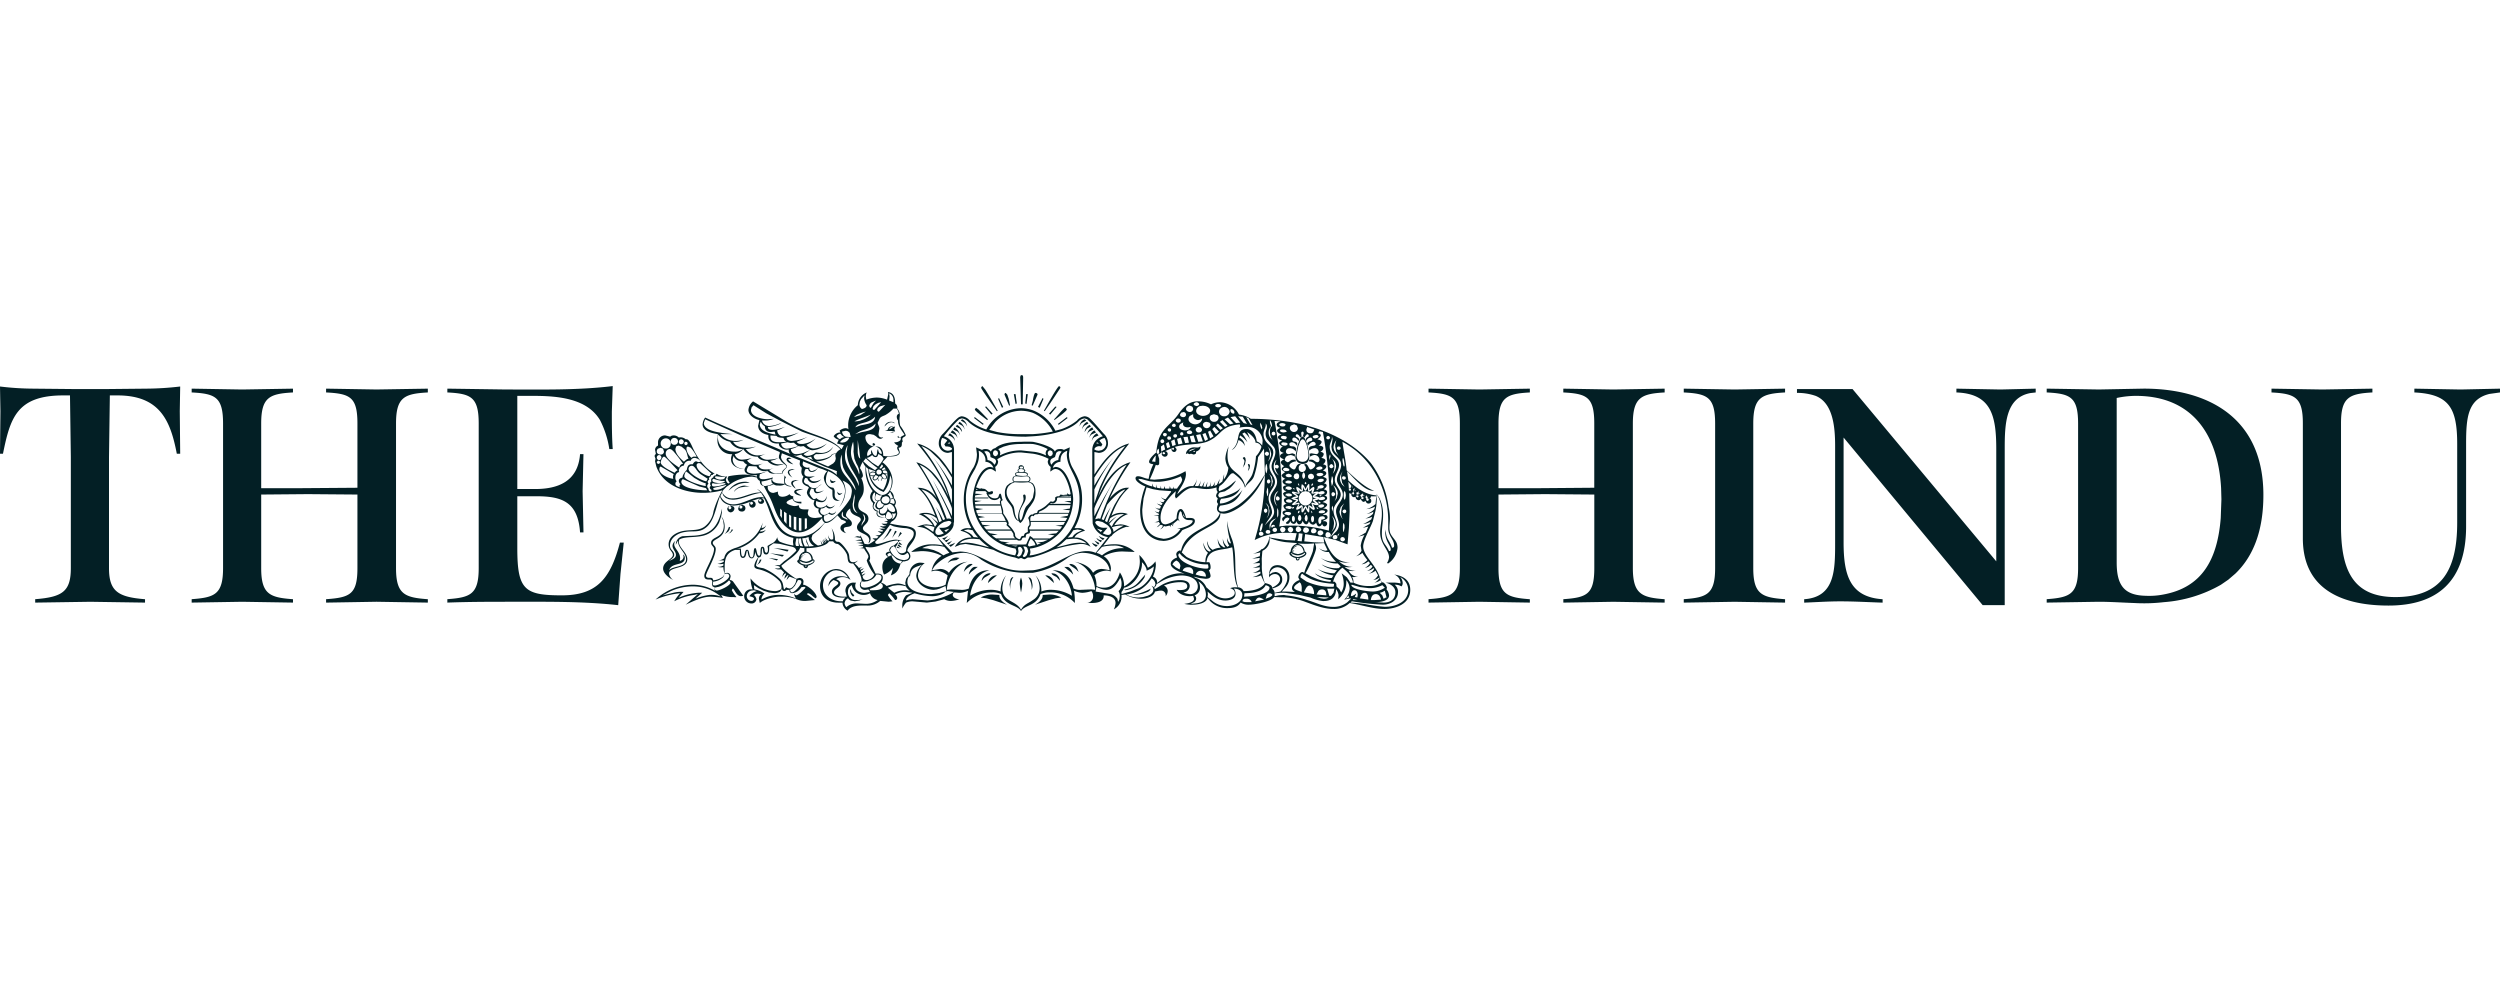 <svg xmlns="http://www.w3.org/2000/svg" width="180" height="72" fill="none"><g clip-path="url(#a)"><path fill="#031F25" d="M180 28.256v-.273l-2.839.061-3.327-.061v.273c2.471.123 3.084 1.073 3.084 3.707v5.666c0 3.43-1.13 5.36-4.457 5.36-3.084 0-3.908-1.99-3.908-5.115v-7.412c0-1.87.609-2.113 2.26-2.206v-.273l-3.604.061-3.662-.061v.273c1.649.093 2.258.307 2.258 2.206v8.301c0 3.92 3.206 4.838 6.166 4.838 3.482 0 5.588-1.715 5.588-5.697v-5.94c0-1.904.118-3.22 1.68-3.601l.761-.107Zm-20.058 7.69-.049 1.351c-.238 3.012-1.354 4.998-4.133 5.508a5.25 5.25 0 0 1-1.251.092c-1.527-.031-2.107-.705-2.107-2.389V28.654a6.789 6.789 0 0 1 1.373-.152c3.979 0 5.918 2.665 6.144 6.632l.023.811Zm.503 5.784.501-.43c1.27-1.22 2.018-3.044 2.018-5.661 0-5.576-3.998-7.658-8.609-7.658l-3.237.062-3.756-.061v.273c1.68.093 2.261.306 2.261 2.235v10.414c0 1.9-.612 2.114-2.261 2.237v.246l3.729-.06c.853 0 1.71.06 2.564.09a12.22 12.22 0 0 0 2.138-.061 9.68 9.68 0 0 0 4.107-1.25l.548-.376m-13.877-13.473v-.274l-2.534.061-3.176-.061v.273c2.504.093 2.87 1.654 2.87 4.075v8.085l-10.348-12.404h-4.001v.277c.456-.007.911.065 1.343.213 1.282.52 1.404 2.328 1.404 3.615v6.922c0 1.99 0 3.95-2.228 4.105v.246c.854-.032 1.74-.093 2.595-.093 1.038 0 2.045.061 3.052.093v-.246c-2.381-.154-2.809-1.777-2.809-4.105v-7.536l10.014 12.067h1.587V32.33c0-1.78.055-3.695 1.847-4.029l.382-.044m-18.044 15.13v-.243c-1.648-.123-2.29-.338-2.29-2.237V30.492c0-1.9.612-2.143 2.29-2.236v-.273l-3.633.061-3.662-.061v.273c1.678.093 2.259.307 2.259 2.236v10.414c0 1.899-.612 2.114-2.259 2.236v.246l3.662-.06 3.633.06m-8.67 0v-.244c-1.619-.123-2.289-.338-2.289-2.237V30.492c0-1.9.641-2.143 2.289-2.236v-.273l-3.693.061-3.604-.061v.273c1.68.093 2.229.307 2.229 2.236v4.625l-3.939.032h-2.957v-4.657c0-1.9.581-2.143 2.259-2.236v-.273l-3.634.061-3.662-.062v.273c1.678.093 2.257.306 2.257 2.236v10.413c0 1.9-.61 2.115-2.257 2.237v.246l3.662-.06 3.633.06v-.243c-1.648-.123-2.259-.338-2.259-2.237v-5.3l3.358-.03 3.542.03v5.299c0 1.899-.55 2.114-2.23 2.236v.246l3.604-.06 3.693.06m-20.515-.705.183-.054.183-.099.123.49c-.091 0-.123.061-.213.091l-.093-.248-.183-.18m-.367.521H98.7c.031-.246.122-.429.368-.429.213 0 .335.214.366.398l-.459.031Zm-.488-7.473h.03v.031m-.063.304-.09-.06c0-.06.03-.122.09-.122a.081.081 0 0 1 .089.054.083.083 0 0 1 .004.037l-.024.069-.068.022m.031-.214-.122.062-.061-.153a.097.097 0 0 0 .09-.093h.032v.062l.061.122Zm-.304-.15-.03-.032.03-.062.06.062m-.121.276-.122-.061c0-.062.06-.093.122-.093.031 0 .06.031.06.093l-.06.061Zm.031-.399-.031.093.031.09a.211.211 0 0 0-.153.094v-.033l-.061-.152h.031l.122-.093h.061m-.243 7.535.115-.27a.289.289 0 0 1 .251-.129c.213 0 .243.338.243.46v.029l-.609-.09Zm-.031-7.535-.03-.03.03-.031.031.031m-.092-.153v.122l.031.123-.031-.03-.152.061.03-.061-.062-.093.115-.039m.046.342-.068.035-.093-.093.032-.061h.06c.062 0 .092.031.092.061l-.023.058Zm-.19-.425-.032-.03.031-.032.03.032m-.138-.061.016.09-.093.032a.19.19 0 0 0 0-.184l.093-.031h.061l-.077.093Zm-.106 7.932.06-.062.306.062m-.367-7.75.061-.03.061.092-.06.091a.1.1 0 0 1-.093-.09v-.032l.031-.03Zm0-.398-.031.062-.03-.062.03-.031m.558 7.245.633.076c.34.017.676-.057.977-.214l.183.182c-.251.174-.549.27-.854.277-.305 0-1.466-.123-1.558-.459l.031-.032.589.17m-.589.656-.06-.03c0-.122.06-.399.245-.399.184 0 .245.184.245.338l-.03.184-.183-.032c.03-.09.091-.152.091-.246l-.142.105-.163.079m-.093.46.093-.093c.737.128 1.482.21 2.23.246.547 0 1.098-.306 1.098-.918a.653.653 0 0 0-.245-.52.843.843 0 0 1 .491.122.344.344 0 0 0 .09-.246.686.686 0 0 0-.183-.429 1.056 1.056 0 0 1 .581.92c0 .918-.978 1.224-1.68 1.224a11.7 11.7 0 0 1-1.495-.215l-.478-.057-.5-.034m-.123-8.209h.062c.06 0 .092 0 .092.062a.082.082 0 0 1-.092.092l-.061-.031v-.123l-.034-.487.213.273-.03.154-.065.008m-.3 7.985.213-.273-.03.061.06.123m-.334-7.688.067.14.023.167c0 .061-.03.336-.09.336s-.061-.274-.061-.336l.007-.166.055-.14m-.008 2.472.008.192-.062.306c-.06 0-.06-.276-.06-.338 0-.03 0-.306.06-.306l.055.147m.007-4.342-.004.085-.027.037c-.061.032-.122-.399-.122-.49l.03-.122c.03-.015.062.092.084.21l.04.28m0 3.215.093.039.027.084a.144.144 0 0 1-.152.153.168.168 0 0 1-.122-.153l.055-.084.1-.039m.049-2.36.041.095a.139.139 0 0 1-.152.12.13.13 0 0 1-.122-.12.11.11 0 0 1 .074-.117.112.112 0 0 1 .048-.006l.11.028m-.076 4.392.055.112a.165.165 0 0 1-.153.152c-.122 0-.183-.06-.183-.152 0-.091.061-.154.183-.154l.099.042m.023-3.656-.142-.13a.756.756 0 0 1-.194-.482.867.867 0 0 1 .214-.52.658.658 0 0 0-.122.458l.064.372.18.301m-.03 1.194-.164.281-.05.301a.867.867 0 0 0 .123.551.91.91 0 0 1-.246-.55l.088-.315.247-.269m-.488 2.299.065-.088.088-.066-.093.185m.032-6.432.109.027.041.096a.14.14 0 0 1-.235.084.132.132 0 0 1-.039-.084l.04-.096.083-.027m0 .674-.252-.276a.678.678 0 0 1-.115-.368.904.904 0 0 1 .213-.49 1.028 1.028 0 0 0-.09.46l.063.36.18.314Zm-.061 2.726-.08.34-.196.272a.84.84 0 0 0 .153-.612 1.146 1.146 0 0 0-.212-.61.78.78 0 0 1 .314.435l.022.178m-.092 6.676-.015-.192-.107-.146h-.123c.098-.406.336-.764.672-1.01.366.306.672.581.764 1.073h-.183l-.264-.383-.377-.291c.095.234.147.483.153.736a1.13 1.13 0 0 1-.183.642l-.134-.237-.202-.191m-.23-3.664.139-.043a.153.153 0 0 1 .108.263.153.153 0 0 1-.108.045c-.123 0-.185-.062-.185-.154l.046-.11m-.015-1.972-.06.246-.032-.215a.293.293 0 0 1 .06-.213l.032.184m.115-3.37.073.16.027.178a.91.91 0 0 1-.245.551c.084-.17.127-.36.123-.551a.81.81 0 0 0-.214-.583l.237.247m-.115 2.205.1.05.054.072a.199.199 0 0 1-.153.184c-.092 0-.122-.09-.122-.184l.039-.085.083-.037m-.122 2.879L96 38.04l.046-.316a.972.972 0 0 0-.153-.58.87.87 0 0 1 .276.55.71.71 0 0 1-.096.341l-.21.272m.123-3.646-.024.181-.069.157-.06-.338.06-.366c.046 0 .069.084.08.172l.013.194m-.246 4.075.306-.475c.108-.139.182-.302.214-.475 0-.336-.246-.642-.246-1.01 0-.49.519-.735.519-1.164 0-.397-.428-.644-.428-1.073 0-.397.305-.672.305-1.071 0-.52-.671-.581-.671-1.316 0-.277.213-.49.152-.767l.06.247-.09.521.03.226c.136.47.673.581.673 1.09 0 .4-.305.706-.305 1.072 0 .366.427.644.427 1.073 0 .458-.489.735-.489 1.194 0 .337.213.643.213.98a.793.793 0 0 1-.245.521l-.427.429m-.032-5.606v-.153a.411.411 0 0 1 .061-.273l.032.152-.093.274Zm.153.276.1.059.055.125a.214.214 0 0 1-.153.123.163.163 0 0 1-.154-.153l.055-.1.1-.055m.214 8.975-.065.296-.18.226h-.123l-.152-.522m.213-10.872-.049.095-.073.027c-.09 0-.152-.031-.152-.122a.14.14 0 0 1 .152-.123l.073.04.05.083Zm.061 7.013-.073.127-.14.059a.177.177 0 0 1-.183-.186c0-.122.061-.213.183-.213l.14.06.073.153Zm1.192.674.098-1.178.054-1.18-.03-1.347a.145.145 0 0 0 .184.032l-.032.06a.206.206 0 0 0 .184.215l.153-.03-.03.03a.23.23 0 0 0 .213.215.17.17 0 0 0 .154-.093s.09.214.213.214l.153-.062a.197.197 0 0 0 .181.184c.154 0 .215-.09.215-.184 0-.092-.031-.182-.122-.182.06-.031.122-.123.09-.154h.398l-.06.52v.032c-.189.18-.42.306-.673.367a1.54 1.54 0 0 0 .64-.184l-.06.184a1.033 1.033 0 0 1-.55.336c.173-.008.341-.06.489-.152l-.03.152c-.152.158-.34.274-.55.338.17-.008.336-.05.489-.123l-.061.184a2.83 2.83 0 0 1-.58.337c.181-.018.357-.07.519-.153l-.062.153-.488.276.396-.093-.181.429c-.177.114-.36.217-.55.308l.457-.124c-.14.235-.232.495-.272.766l.06.367a.999.999 0 0 1-.397.398 1.6 1.6 0 0 0 .459-.246c.103.183.225.355.361.515a1.36 1.36 0 0 1-.425.306.773.773 0 0 0 .487-.215l.122.124a.776.776 0 0 1-.365.337.578.578 0 0 0 .426-.215l.122.122a.642.642 0 0 1-.396.306h.03a.598.598 0 0 0 .427-.184l.061.062a.717.717 0 0 1-.396.337.998.998 0 0 0 .488-.215l.184.338s-.184.306-.367.336a.768.768 0 0 0 .459-.184l.03.032c-.122.152-.246.306-.398.337a.85.85 0 0 0 .459-.185l.06.185a1.526 1.526 0 0 1-.915.244 2.391 2.391 0 0 1-1.1-.243.635.635 0 0 0-.091-.4h.153l.366-.03a.737.737 0 0 1-.764-.43l.246.032.275-.032c-.3.019-.594-.08-.823-.273l.272.03.306-.03a1.337 1.337 0 0 1-.977-.4c.155.062.321.093.488.093l.305-.03h-.122c-1.007 0-1.465-.981-1.77-1.807l.866.214.843.306m-1.954-3.46-.09-.03.122-.062.06.062m-.145 1.247-.069-.055c0-.122.183-.153.246-.153.092 0 .213.031.213.092 0 .123-.213.123-.273.123l-.114-.007m.084-.729-.093.03a.136.136 0 0 1-.09-.123l.03-.03.087.04.066.083m.06.091.114.012.069.08c0 .092-.182.153-.243.153s-.183-.03-.183-.122c0-.045.046-.076.1-.096l.144-.027Zm.062.859.113.025.069.098c0 .09-.213.122-.273.122v.091c0 .032 0 .214-.122.214-.061 0-.091-.182-.091-.214 0-.161.05-.27.167-.314l.138-.022m-.368-2.544.03-.076a.371.371 0 0 1 .245-.076c.06 0 .183 0 .183.091s-.183.153-.273.153l-.114-.023-.069-.068m.213 3.553.142.046.073.137c0 .09-.122.184-.214.184a.203.203 0 0 1-.213-.184l.06-.137.153-.046m-.246 4.808.855.031a.725.725 0 0 1-.367.091l-.245-.037-.245-.085m.245-8.942.13.022.085.069c0 .122-.215.153-.276.153-.061 0-.213-.031-.213-.122 0-.046.046-.078.103-.096l.171-.027m-.245 1.225h-.03c0-.093.061-.093.122-.122l-.061-.062c0-.092.213-.153.273-.153.06 0 .183.03.183.09 0 .154-.273.154-.366.154l-.028.07-.095.023m.093 1.346v.032l-.096-.023-.027-.07v-.03l.084.022m-.084 6.256.13-.252a.372.372 0 0 1 .266-.115c.246 0 .306.215.306.399v.03l-.702-.062m.037-8.996-.068-.069c0-.092.214-.153.275-.153.062 0 .184.031.184.122 0 .092-.215.123-.276.123l-.114-.023m.114-2.366-.088.084-.156.038c-.061 0-.183-.03-.183-.122 0-.091.214-.123.275-.123l.099.028.054.095m-.52 3.553v-.06c0-.061.031-.123.093-.123l.031.032-.039.098-.085.055m.063 1.899-.031.061-.062-.122.03-.062m.063.368.07.025c.04.054.06.122.052.19 0 .061 0 .243-.122.243-.063 0-.093-.182-.093-.243l.022-.132.07-.083Zm.09.887.142.059.073.125a.203.203 0 0 1-.214.184.16.16 0 0 1-.177-.11.163.163 0 0 1-.007-.074l.047-.126.136-.058m-.027-3.862.058.127a.187.187 0 0 1-.185.214c-.152 0-.245-.061-.245-.214 0-.093.092-.184.245-.184l.127.057m.088-3.242-.091.194a.244.244 0 0 1-.185.08c-.183 0-.305-.09-.305-.273l.06-.184.52.184m-.218 10.586-.424-.235c.183-.246.764-1.532.764-1.806a.701.701 0 0 0-.091-.337l.67-.03.246.52-.152.031a.972.972 0 0 1-.457-.184.855.855 0 0 0 .701.274c.135.261.31.5.52.705h-.122a1.809 1.809 0 0 1-.977-.276c.348.272.78.413 1.221.399l.213.213-.152.123a2.114 2.114 0 0 1-1.221-.273c.242.246.763.367 1.099.428l-.183.214h-.061a2.603 2.603 0 0 1-1.13-.306 2.46 2.46 0 0 0 1.13.46l-.124.184h-.061a1.971 1.971 0 0 1-1.159-.338c.246.306.824.46 1.159.49l-.03.123a3.236 3.236 0 0 1-.935-.192l-.442-.187m-.422-6.822.06.09c0 .063-.03.063-.06.094-.03-.03-.062-.03-.062-.093l.062-.091Zm.001 2.42.059-.03c.06 0 .092.184.092.246 0 .032-.031.215-.092.215-.091 0-.123-.184-.123-.215l.028-.146.037-.069m-.003-.214.031.062-.092.122-.03-.122.022-.032m-.022 2.052.061-.521 1.314.215.06.399-.729-.024m-.736 3.607.153-.303c.068-.103.152-.187.245-.187.246 0 .337.367.337.551v.062l-.734-.123m.153-4.687.14.05a.204.204 0 0 1 .073.165c0 .091-.122.184-.213.184a.205.205 0 0 1-.214-.184l.06-.164.154-.051Zm-.061-3.706-.024.12-.068.096c-.091 0-.12-.184-.12-.215 0-.062.029-.247.12-.247l.068.1.024.145m-.335 7.32v-.03a.32.32 0 0 1 .122-.246c.67.551 1.465.674 2.289.735v.093l-.03.121h-.275a4.32 4.32 0 0 1-1.683-.387l-.423-.287M94 35.361l.18.042a.551.551 0 0 1 .31.48.535.535 0 0 1-.49.52.507.507 0 0 1-.488-.52.533.533 0 0 1 .295-.48l.19-.041m-.468-.525.012.095v.062l-.091-.123v-.061m.03 2.144h-.03v-.061a.137.137 0 0 1 .09-.123l.032.03-.024.1-.068.055m.034.152.058-.03c.091 0 .123.154.123.247 0 .031-.032.184-.123.184-.09 0-.122-.153-.122-.184l.027-.147.038-.068m-.096 1.839.069-.276.024-.277.272.032-.06.551m-.11-7.2.082-.11.088-.041c.273 0 .427.918.427 1.134 0 .273-.122.488-.427.488s-.427-.213-.427-.488l.122-.637.136-.346m-.128 8.479-.069.037-.06-.122h.153m.109-2.194.073.142c0 .091-.122.184-.215.184a.177.177 0 0 1-.183-.184.203.203 0 0 1 .183-.215l.142.073m-.198-5.895-.156.8a.517.517 0 0 0 .519.52c.366 0 .488-.247.488-.552 0-.246-.215-1.409-.489-1.409-.068 0-.136.077-.196.195l-.165.445m.148 9.835.088.095c.053.125.075.26.064.395v.214l-.32-.118c-.122-.049-.23-.11-.23-.188 0-.079.077-.16.164-.233l.234-.164m-.366-7.78.152-.061c.122 0 .183.092.183.215 0 .122-.061.213-.183.213a.21.21 0 0 1-.199-.13.21.21 0 0 1-.014-.083l.06-.154Zm.117 1.773.11.038.047.058c0 .06-.183.214-.245.244l.275-.061.061.06-.092.277a.541.541 0 0 1 .245-.154c.091 0 .091.277.061.338.03-.031.152-.276.214-.276.06 0 .153.215.183.246v-.061s0-.247.06-.247c.106.04.2.102.276.184l-.092-.306c0-.03 0-.061.062-.061l.273.061c-.061-.03-.245-.152-.245-.243 0-.092.275-.123.305-.123-.03 0-.305-.032-.305-.123 0-.09.183-.215.245-.246l-.273.03-.062-.03a.588.588 0 0 1 .092-.306.41.41 0 0 1-.275.184c-.091 0-.061-.276-.061-.338-.03.062-.122.277-.183.277-.091 0-.152-.215-.184-.277v.123c0 .093 0 .215-.09.215-.091 0-.184-.093-.246-.154.057.07.09.156.092.246 0 .062-.031.062-.092.062l-.273-.03c.061.03.273.152.273.246s-.305.123-.335.123l.178.027m-.24-.762h.03c.062-.032.093.03.093.091h-.031l-.091-.091Zm.08 1.431-.08.038h-.03l-.03-.03c0-.061.09-.093.151-.093l-.011.085Zm.05.643.022.131c0 .062-.03.214-.09.214-.122 0-.122-.152-.122-.214 0-.061 0-.215.122-.215l.068.084Zm-.19 2.519v-.03h.151l-.152-.061v-.032l.183.032-.153-.093.032-.03h.122l-.122-.061.03-.032.153.032h.06c-.06 0-.152-.032-.152-.093v-.03l.214.03-.154-.09.184-.032c.305 0 .396.246.457.49-.131.078-.276.13-.426.153l-.225-.054-.203-.1m-.06-3.858.186-.1.21-.055c-.062-.062-.336-.184-.336-.274 0-.061.061-.061.091-.061l.398.09a.687.687 0 0 1-.184-.367l.03-.03v-.03c.093 0 .276.153.367.245l-.03-.246.03-.184c.151 0 .245.277.272.338.031-.032.153-.368.246-.368.06 0 .031.368.031.459.09-.091.214-.246.337-.246l.03.093a.753.753 0 0 1-.123.336.59.59 0 0 1 .305-.091c.093 0 .123 0 .123.06a.406.406 0 0 1 .245-.092c.061 0 .183 0 .183.123 0 .061-.213.122-.245.122-.061 0-.213-.03-.213-.09a.558.558 0 0 1-.305.213.758.758 0 0 1 .396.093l.214-.062c.061 0 .182.03.182.123s-.213.123-.273.123c-.06 0-.152 0-.183-.062a.873.873 0 0 1-.305.091c.06.03.305.184.305.274 0 0 0 .061-.122.061a.69.69 0 0 1-.335-.09c.096.1.16.229.183.367l-.061.06c-.123 0-.276-.153-.337-.245v.213c0 .032 0 .215-.031.215-.122 0-.213-.276-.246-.337-.03.061-.122.337-.242.337-.093 0-.032-.337-.032-.399a.646.646 0 0 1-.366.216l-.03-.062c0-.093.122-.246.184-.367l-.398.09-.061-.029h-.03c0-.093.273-.276.335-.306l-.22-.055-.176-.098m-.031 3.95.031-.031a.74.74 0 0 0 .976 0h.031v.031c0 .153-.427.274-.518.274a.858.858 0 0 1-.489-.184l.123.031-.154-.122m.246-9.282.195.081.08.196a.276.276 0 0 1-.17.256.301.301 0 0 1-.411-.251.265.265 0 0 1 .096-.196l.21-.08m-.118 7.438.057.127c0 .092-.09.214-.183.214a.26.26 0 0 1-.215-.214c0-.092.123-.183.215-.183l.126.056m-.004-1.926-.025.072a.27.27 0 0 1-.19.05c-.06 0-.245-.029-.245-.122s.153-.12.215-.12l.144.037.1.084m-.03-1.776-.08.055-.104.008a.327.327 0 0 1-.246-.062l-.03-.061.03-.061.153-.062a.36.36 0 0 1 .246.104l.03.08m0 .888-.081.069-.104.023a.347.347 0 0 1-.246-.092v.154l-.03-.216.03-.03c.032-.062.123-.062.184-.062.079 0 .155.028.216.079l.03.075m0 1.377-.081.07-.104.023-.246-.061-.03-.062.03-.06.154-.032c.085-.01.17.009.245.052l.03.07m-.43-1.899.077-.054.077-.008c.091 0 .276.032.276.123s-.185.093-.215.093l-.214-.032-.061-.09.061-.032m0-1.775.146-.085.19-.038a.639.639 0 0 1 .306.123V32.7l-.183-.062-.246.062c-.122 0-.214-.062-.214-.184a.242.242 0 0 1 .245-.246.506.506 0 0 1 .46.246l.03-.215c-.122-.306-.49-.03-.49-.336 0-.062.092-.123.184-.123a.403.403 0 0 1 .335.246l.061-.122c-.06-.277-.366-.062-.366-.338a.132.132 0 0 1 .122-.123c.154 0 .246.123.337.247l.03-.123c-.061-.184-.246-.123-.246-.274l.061-.092c.153 0 .215.153.276.246.03-.061.06-.061.09-.061l-.03-.247c0-.06.03-.122.092-.122.06 0 .09.031.09.122l-.06.215c.06.03.092.03.121.092.032-.091.123-.247.215-.247l.061.032.03.09c0 .092-.184.062-.213.247l.03.154a.355.355 0 0 1 .31-.28c.062 0 .124.09.124.153 0 .152-.275.061-.368.274l.061.153c.093-.122.246-.276.398-.276a.198.198 0 0 1 .153.154c0 .213-.397.061-.49.306l.03.184a.53.53 0 0 1 .367-.184.276.276 0 0 1 .305.246.172.172 0 0 1-.152.184l-.368-.061-.122.03.031.215a.644.644 0 0 1 .306-.123.365.365 0 0 1 .366.336c0 .123-.061.184-.152.184-.153 0-.245-.184-.429-.184h-.152l-.031.123c.183 0 .459.123.459.274 0 .124-.213.308-.337.308-.123 0-.152-.308-.335-.4l-.153.062a.29.29 0 0 1 .153.246.273.273 0 0 1-.273.276.247.247 0 0 1-.235-.173.252.252 0 0 1-.01-.103.257.257 0 0 1 .183-.276l-.153-.03c-.246.061-.213.399-.367.399-.122 0-.336-.184-.336-.276 0-.184.336-.307.49-.307l-.06-.122h-.123c-.245 0-.275.184-.458.184l-.093-.062a.17.17 0 0 1-.09-.154l.09-.182m0 3.98h.093c.09 0 .275 0 .275.123 0 .063-.123.124-.184.124l-.184-.061a.138.138 0 0 1-.122-.093l.122-.092Zm0-3.184.145.042c.054.028.1.065.1.11 0 .093-.184.093-.246.093-.09 0-.213-.032-.213-.154l.084-.069.13-.022m0-1.808.083.034.038.059c0 .06-.09.09-.122.122h-.09c-.062 0-.246-.031-.246-.122 0-.078.061-.108.134-.115l.2.022m0-.458.043.034.019.057-.061.122h-.122c-.062 0-.243-.031-.243-.154 0-.06.12-.09.181-.09l.184.03m0-.428.06.091-.06.032-.152.03c-.093 0-.273-.03-.273-.123s.12-.091.182-.091l.122.007.122.055m-.027 7.135-.061.142-.154.072c-.09 0-.181-.123-.181-.214a.197.197 0 0 1 .181-.184l.153.057.062.127Zm0-7.535-.069.096-.114.027c-.093 0-.273-.032-.273-.154 0-.061.152-.09.181-.09a.446.446 0 0 1 .246.063l.03.059m-.519 6.34-.007.18-.054.157c-.032 0-.032-.306-.032-.338 0-.031 0-.336.032-.336l.054.157.007.18Zm.05-1.141.041.1a.145.145 0 0 1-.151.153.14.14 0 0 1-.123-.153c0-.061.061-.154.123-.154l.108.055m.5.039.06.03h-.06c-.091.031-.152.061-.152.154a.313.313 0 0 0 .151.243l.061.032h-.06c-.091.03-.184.09-.184.152a.356.356 0 0 0 .183.276l.032.03h-.032c-.09.032-.245.032-.245.184 0 .093.122.185.183.215-.09.061-.213.123-.213.215a.187.187 0 0 0 .091.184.48.48 0 0 1 .183-.246l.123-.032.122.062c0 .122-.184.246-.246.306v.061l.093.03c.151 0 .183-.123.213-.214a.302.302 0 0 0 .245.214c.122 0 .183-.091.213-.214 0 .123.093.246.183.246.154 0 .215-.122.246-.246.06.091.122.246.272.246.093 0 .184-.153.184-.246a.361.361 0 0 0 .307.274.315.315 0 0 0 .213-.153c.031.091.092.274.214.274a.226.226 0 0 0 .213-.184c.031.093.093.184.183.184a.202.202 0 0 0 .184-.214c0-.152-.184-.184-.306-.152.061-.123.335-.123.335-.276 0-.214-.183-.184-.335-.184.091-.123.335-.123.335-.306 0-.154-.272-.154-.364-.154.09 0 .335-.153.335-.274 0-.093-.246-.184-.335-.184.09-.061.335-.152.335-.273 0-.154-.093-.184-.215-.184a.295.295 0 0 0 .215-.277c0-.122-.154-.184-.246-.184.061-.06.213-.152.213-.276 0-.124-.122-.152-.213-.152a.39.39 0 0 0 .213-.306c0-.092-.213-.153-.272-.184.09-.03.245-.123.245-.247 0-.123-.183-.183-.245-.183.06-.062.245-.153.245-.307 0-.092-.183-.153-.245-.153a.351.351 0 0 0 .183-.274c0-.123-.213-.184-.305-.184a.403.403 0 0 0 .183-.273c0-.123-.183-.154-.245-.184a.296.296 0 0 0 .214-.247c0-.153-.214-.183-.337-.183.093-.062.215-.154.215-.277 0-.091-.215-.152-.305-.184.09-.031.245-.184.245-.273 0-.09-.122-.154-.183-.154l.09-.152.246.06a31.78 31.78 0 0 1 .489 4.747c0 .767 0 1.593-.062 2.358a9.729 9.729 0 0 0-2.503-.367h-.58l-.488.061a12.71 12.71 0 0 0 .182-2.142v-.215a30.47 30.47 0 0 0-.519-5.239l.428.032-.172.071-.073.062-.03.08c0 .186.153.215.273.247-.09.03-.245.122-.245.213 0 .123.214.247.335.247-.09.031-.272.122-.272.213 0 .154.214.215.305.247-.061.03-.213.09-.213.183s.181.247.272.247a.336.336 0 0 0-.213.246c0 .123.182.184.273.214-.092.031-.273.092-.273.246 0 .093.182.184.304.214-.09.031-.243.122-.243.215 0 .122.182.246.243.276-.06.03-.183.123-.183.214 0 .09.183.183.245.215-.06.061-.245.152-.245.246s.183.214.275.246c-.092 0-.214.091-.214.183 0 .122.122.215.245.246l.032.031h-.032c-.122.03-.212.062-.212.184l.06.157.153.088h.03l-.03.031c-.091 0-.213.092-.213.153l.073.15.14.126-.03-.246.03-.032.183-.03c.06 0 .245.03.245.123s-.153.091-.184.091a.253.253 0 0 1-.246-.09v.183m-.824 7.105.012-.096-.012-.118c.273-.04.55-.051.824-.031l1.01.153.763.184c.28.128.58.211.886.247h.061c.55 0 .886-.277.886-.858a.946.946 0 0 1 .183.429l-.029.298a1.61 1.61 0 0 0 .58-1.38c.15.17.237.386.245.613a1.18 1.18 0 0 1-.396.796l.457-.09.031.03-.27.259a1.6 1.6 0 0 1-1.012.323c-.671 0-1.221-.306-1.863-.49a6.453 6.453 0 0 0-1.527-.338l-.152-.03-.359.023-.313.068m.276-7.594-.18.278-.065.303c.004.184.057.363.152.52a.694.694 0 0 1-.213-.55.632.632 0 0 1 .167-.444l.139-.107Zm.03-1.747-.04.11-.083.043-.151-.062c.04.206.134.396.272.552a.749.749 0 0 1-.366-.644.61.61 0 0 1 .214-.49.795.795 0 0 0-.122.46c0-.063.061-.093.152-.093l.073.04.05.083m-.401 4.452.126-.041a.153.153 0 0 1 .146.153.154.154 0 0 1-.146.153.17.17 0 0 1-.183-.154l.056-.11m.035-6.963.083.041.039.113a.132.132 0 0 1-.122.122.14.14 0 0 1-.152-.122l.041-.113.11-.041m-.028 6.705.095.038.027.084v.032l-.031-.032c-.091 0-.183.062-.183.123l-.061-.123.041-.084.112-.038m.02-.386.192-.073a1.085 1.085 0 0 0-.457.826l-.032-.274c0-.132.051-.26.142-.355l.155-.123m-.081 3.832-.215.137a.595.595 0 0 1 .582-.522.773.773 0 0 1 .608.368.65.65 0 0 1 .093.367.903.903 0 0 1-.093.43 1.95 1.95 0 0 1-.396.582l-.427.091a.374.374 0 0 0-.183-.306c.336-.091.732-.243.732-.613a.53.53 0 0 0-.488-.58l-.213.045m.09-9.448-.263-.277a.682.682 0 0 1 .08-.828.697.697 0 0 1-.09-.336v-.092c.09.114.142.253.152.399l-.03.092-.031-.031a.731.731 0 0 0-.091.367c0 .199.052.394.153.565l.12.14Zm-.06 2.877-.064.284-.18.237a.805.805 0 0 0 .153-.521.971.971 0 0 0-.215-.581l.222.246.084.336m-.206-2.325.084.336a.767.767 0 0 1-.246.551.89.89 0 0 0 .153-.551.812.812 0 0 0-.214-.581l.222.246m-.1 2.174.084.042.038.11c0 .06-.06.153-.122.153-.092 0-.122-.093-.122-.154l.027-.098.095-.055m-.092.583.055.145.007.191c0 .032 0 .306-.061.306l-.061-.306.06-.336m.032 3.062.136.038.046.084c0 .123-.06.154-.183.154a.144.144 0 0 1-.153-.154l.055-.084.1-.038m-.154 4.961.08-.255a.222.222 0 0 1 .195-.142.259.259 0 0 1 .215.122.491.491 0 0 1-.222.172l-.268.103m.122-9.37-.02.179-.041.156c-.061 0-.09-.306-.09-.336 0-.03.029-.338.09-.338l.042.157.019.181m.08 2.694.073.338a.838.838 0 0 1-.214.55.95.95 0 0 0 .154-.55.844.844 0 0 0-.246-.583l.136.11.096.136m0-3.867.041.1a.165.165 0 0 1-.152.154.197.197 0 0 1-.153-.154.197.197 0 0 1 .153-.152l.11.052m-.081 4.205-.027.1-.095.052c-.062 0-.123-.091-.123-.152a.14.14 0 0 1 .123-.154l.095.043.027.11m.23-4.862.24.274a.64.64 0 0 1 .11.36c0 .399-.273.703-.273 1.04 0 .4.396.675.396 1.104 0 .49-.488.735-.488 1.195 0 .336.275.61.275.978 0 .4-.458.676-.673.98.123-.273.52-.703.52-.948 0-.367-.245-.644-.245-1.01 0-.522.458-.766.458-1.195 0-.397-.397-.643-.397-1.103 0-.367.275-.642.275-1.01 0-.551-.703-.583-.703-1.347 0-.277.213-.49.152-.737a.28.28 0 0 1 .093.215c0 .184-.093.338-.093.522a.723.723 0 0 0 .11.394l.24.287m-.595 7.832.032-.091a.843.843 0 0 0 .488-.919c.383.154.785.257 1.194.308l.764.062v.06a.588.588 0 0 0-.428.552.164.164 0 0 0-.092.123c0 .184.337.336.459.336 0 .093.031.184.122.184.122 0 .153-.091.153-.184.152 0 .487-.152.487-.336a.133.133 0 0 0-.122-.123.586.586 0 0 0-.457-.551v-.032c.376.032.754.032 1.13 0v.062l-.083.484c-.155.506-.483 1.063-.62 1.569l-.122-.062c-.183 0-.305.247-.305.398l.093.183c-.246.062-.55.308-.55.583 0 .153.122.214.213.274l-.642-.03h-.305l.305-.337c.157-.19.244-.428.246-.674a.853.853 0 0 0-.246-.643.9.9 0 0 0-.609-.246c-.459 0-.612.336-.612.735v.152a.492.492 0 0 1 .43-.246.356.356 0 0 1 .365.368c0 .307-.366.521-.58.612v-.03c0-.183-.367-.273-.52-.306a3.231 3.231 0 0 1-.213-1.317l-.008-.459.038-.46m0-8.942-.03.122a.672.672 0 0 1-.122-.399v-.093l.109.184.042.186m0 6.859.031.093c0 .09-.061.49-.153.49-.06 0-.06-.062-.06-.093a1.33 1.33 0 0 1 .116-.424l.067-.064m.035.666.058.1a.174.174 0 0 1-.183.154.145.145 0 0 1-.153-.154.165.165 0 0 1 .153-.153l.125.054m-.553 4.97.107-.172a.28.28 0 0 1 .198-.103c.12.03.234.082.335.152l-.64.123ZM90 33.556l-.015-.1-.107-.055-.031.03.062.215-.063.277.112-.162m.225-3.148-.152-.061-.306-.52.184.091m-.245 12.835h-.091l.03-.247c.49 0 1.282-.061 1.527-.58.092.029.275.09.275.181 0 .392-.789.558-1.326.616l-.414.027m.03-9.801-.026-.157c-.02-.05-.051-.088-.096-.088l-.06.032-.032.03c0 .06.122.122.122.246a2.507 2.507 0 0 1-.122.46l.153-.238.061-.283m-.084 10.19-.16-.054c.061-.184.123-.184.336-.184a.358.358 0 0 1 .336.247h-.305l-.207-.008m.175-12.825-.245-.061-.396-.49.335.03m-.648-.443.048.1-.009.099-.06.03a.251.251 0 0 1-.215-.307l.06-.03.095.032.081.076Zm-.236.474.336-.062.365.459-.304.032m-.427.09-.398-.367.246-.123.397.43m-.978-.123.183-.123.368.4-.184.092m-.197-1.411.134-.028a.397.397 0 0 1 .397.338.376.376 0 0 1-.397.336.343.343 0 0 1-.335-.202.347.347 0 0 1-.032-.134.323.323 0 0 1 .115-.237l.117-.074m.187 6.051.327-.201c.195-.16.357-.357.478-.578-.12.082-.232.175-.336.276a3.09 3.09 0 0 1-.886.49l-.03-.152.06-.216c.428-.215.734-.948.948-.918h.061c.366.276.731.58.824 1.041.183-.367.55-.46.671-.888.139-.428.23-.87.276-1.317l.426-.613.061 1.715v.154l-.395.607a5.94 5.94 0 0 1-1.527 1.597c-.305.183-.764.46-1.13.46-.123 0-.273-.032-.273-.184a.452.452 0 0 1 .122-.246c.855-.093 1.253-.368 1.588-1.133-.305.459-1.038.979-1.588.979h-.031v-.061a.376.376 0 0 1 .092-.274c.642-.061 1.16-.214 1.405-.826-.184.367-1.1.642-1.497.735a.207.207 0 0 1-.122-.154.313.313 0 0 1 .122-.214l.357-.079m-.327-4.424-.305-.338.122-.122.364.339m-.122-1.623-.073.096-.142.027c-.06 0-.213-.032-.213-.123 0-.09.154-.124.213-.124l.142.028.073.097m-.489 1.532.336.337c-.091.06-.152.153-.243.183l-.245-.367.151-.152m-.03-.92.237.07a.252.252 0 0 1 .099.206.311.311 0 0 1-.335.273.3.3 0 0 1-.306-.273.252.252 0 0 1 .096-.207l.21-.068m-.032 1.592-.245.153-.152-.49a.204.204 0 0 0 .152-.091l.245.428Zm-.427 11.577.023-.211-.023-.187c.366.336.733.643 1.282.643.275 0 .732-.092.732-.49a.586.586 0 0 0-.122-.368c.276 0 .61.123.61.46 0 .552-.64.797-1.098.797a1.631 1.631 0 0 1-1.081-.389l-.324-.256m.123-12.568.067.066.025.098a.279.279 0 0 1-.275.244.277.277 0 0 1-.276-.244c0-.154.154-.215.276-.215l.183.051m-.09 1.206-.215.122-.184-.49.214-.09m-.184-1.961.172.024c.177.045.348.16.348.343 0 .247-.305.367-.52.367-.183 0-.487-.121-.487-.366a.375.375 0 0 1 .334-.348l.153-.02Zm0 2.572-.335.03-.152-.49.304-.061m.122-.337-.02.097a.239.239 0 0 1-.224.117.208.208 0 0 1-.213-.214c0-.093.122-.184.213-.184l.168.057.076.127m-.103 10.544-.354-.1a.373.373 0 0 1 .732.09v.062l-.378-.052Zm-.421-12.269-.084-.085c0-.093.152-.154.213-.154s.183.062.183.154c0 .062-.122.123-.183.123l-.13-.038Zm-.084 12.32.426.1.428.054c.153 0 .368-.031.368-.215a1.164 1.164 0 0 0-.123-.397.207.207 0 0 0 .123-.215.65.65 0 0 0-.093-.366h-.213l.07-.284c.22-.577.812-.59 1.425-.698l.367-.091c.153.766.031 2.235.397 2.879h-.092c-.155-.01-.31.01-.457.061.183.062.335.153.335.337 0 .306-.457.399-.672.399-.61 0-.945-.43-1.373-.797a1.21 1.21 0 0 0-.764-.674l-.151-.092m.03-8.975-.062-.03.061-.062.093.062m-.337 10.963.268-.136a.302.302 0 0 0 .13-.23.281.281 0 0 0-.123-.247.56.56 0 0 0 .396-.58.711.711 0 0 0-.122-.43 1.131 1.131 0 0 1 .55.98c0 .437-.362.562-.734.611l-.365.032m.366-11.638h-.305l-.122-.428.275-.062m-.336 1.164.068-.107c.132-.063.275-.1.42-.108l-.488.215Zm.305-2.696v.091c-.03.184.183.337.366.337a.545.545 0 0 0 .273-.123c.031.246-.273.429-.487.429-.214 0-.489-.152-.489-.368a.35.35 0 0 1 .099-.24l.238-.126Zm-.061 1.317-.069.095-.114.027c-.09 0-.213-.03-.213-.122 0-.093.122-.152.213-.152l.114.041.069.11m.04-1.787.02.103a.237.237 0 0 1-.245.214c-.122 0-.272-.091-.272-.214a.267.267 0 0 1 .272-.246l.169.065.054.077m.082 3.38.134-.062.02-.153c.18-.06.335-.183.303-.367v-.027c-.09.154-.304.092-.457.092-.246 0-.58.184-.58.49l.091-.06.154.06.122-.031.213.061m-.457-1.286.09.43-.272.03-.123-.43m0 5.67-.03-.187.153.307m-.185 3.828.063-.115a.408.408 0 0 1 .335-.13.324.324 0 0 1 .367.366v.122l-.764-.246m-.06-1.316.136-.312c.77-1.465 2.698-1.502 2.642-2.506l.245.03c.427 0 1.038-.368 1.343-.613a5.334 5.334 0 0 0 1.618-2.174 16.351 16.351 0 0 1-.732 4.687 4.775 4.775 0 0 1 2.258-.521h.246l.52.03-.123.521-.642-.03-1.19-.184-.03-.122v.152c0 .215-.274.797-.58.827l-.032.061c-.164.118-.35.202-.547.246a3.14 3.14 0 0 0 .518-.09l-.03.273-.55.184.55-.062-.031.184c-.143.11-.311.184-.489.215l.52-.03v.153a2.314 2.314 0 0 1-.52.213l.52-.06v.153c-.146.13-.327.216-.52.246h.093c.156 0 .312-.032.457-.093l.03.123c-.167.14-.366.236-.58.276.21.007.42-.035.61-.122.08.2.17.395.273.583-.305.458-1.036.55-1.527.55a.469.469 0 0 0-.396-.274c-.366-1.073-.03-2.237-.427-3.43a5.624 5.624 0 0 1-.366-1.348v.09a5.17 5.17 0 0 0 .275 1.503l-.061.03a.722.722 0 0 1-.214-.428v.061a.8.8 0 0 0 .153.52l-.122.091a.876.876 0 0 1-.337-.61v.152a.953.953 0 0 0 .183.49h-.122l-.17-.118a.776.776 0 0 1-.257-.556v.093a.884.884 0 0 0 .213.61 1.27 1.27 0 0 0-.58.155.747.747 0 0 1-.366-.643l-.03.123a.876.876 0 0 0 .273.58l-.09.062c-.276-.061-.398-.399-.46-.642a.93.93 0 0 0 .337.733 1.023 1.023 0 0 0-.184.676 3.07 3.07 0 0 1-1.362-.383l-.348-.322m-.046-10.061.168-.046a.182.182 0 0 1 .19.184.185.185 0 0 1-.117.171.184.184 0 0 1-.073.012c-.122 0-.245-.061-.245-.184l.076-.136m.046 1.394.095.041.027.11c0 .031-.03.093-.122.093a.136.136 0 0 1-.122-.093l.039-.11.083-.041Zm.122-.705-.03.09c0 .216.184.277.367.277l.183-.03c-.03.184-.245.247-.396.247-.15 0-.429-.062-.429-.277a.252.252 0 0 1 .095-.188l.21-.118m-.107 9.62.218.166a2.898 2.898 0 0 0 1.662.444l.03.184c0 .122-.061.122-.183.122-.55 0-1.832-.367-1.985-.95 0-.061.031-.152.092-.152l.167.187m-.076-8.518.122.429-.305.06-.09-.398m.272-1.316-.046.11-.137.04c-.06 0-.183-.06-.183-.151 0-.092.122-.154.183-.154l.137.042.046.112m-.507 1.007.11-.028a.111.111 0 0 1 .116.074.132.132 0 0 1-.116.171.139.139 0 0 1-.152-.122l.041-.096m-.073 4.077h-.03l.091-.03m-.09 5.299.114-.162.16-.115a.466.466 0 0 1 .305.4l-.062.245-.282-.16-.236-.207m.122-10.14.084.04.037.083a.113.113 0 0 1-.072.118.111.111 0 0 1-.048.006c-.061 0-.154-.031-.154-.124l.055-.083.1-.04m-.061 1.901-.093-.061a.099.099 0 0 1 .093-.093c.03 0 .06.032.06.093l-.06.061Zm.09-.766.091.4-.242.09-.093-.367m-.027-.885.027.058c0 .092-.03.153-.122.153a.14.14 0 0 1-.122-.153.138.138 0 0 1 .122-.092l.095.034m-.015.575.042.094c0 .093-.061.124-.152.124a.113.113 0 0 1-.122-.124.112.112 0 0 1 .074-.115.109.109 0 0 1 .048-.006l.109.027m-.02.74-.212.092-.093-.338.184-.122m-.273-.643.109.023.041.068a.146.146 0 0 1-.041.111.144.144 0 0 1-.11.043.14.14 0 0 1-.124-.154l.039-.068.085-.023m-.01 1.4.04.07c0 .062-.062.062-.123.062-.031 0-.06 0-.06-.062 0-.061.029-.092.06-.092l.084.022Zm.04-.206-.15.065-.126.089-.03-.368.215-.154m.03-.213-.04.083-.083.04a.14.14 0 0 1-.153-.123.144.144 0 0 1 .093-.145.18.18 0 0 1 .06-.01l.084.043.038.112Zm-.46.919-.09-.093c.03-.153.03-.246.152-.306l.031.306-.092.093Zm-.148 9.49.058-.15.183-.09a3.254 3.254 0 0 1 1.588-.522c.488 0 1.19.184 1.19.796a.55.55 0 0 1-.338.51.545.545 0 0 1-.21.042 1.644 1.644 0 0 1-.491-.123.493.493 0 0 0 .458-.46c0-.368-.427-.429-.703-.429a2.687 2.687 0 0 0-1.494.46l-.306.184-.06-.093.124-.125m-.034-8.941-.243-.03c.058-.161.151-.308.273-.429l-.031.459m-.061 1.286-.336-.03c.162-.339.304-.687.428-1.041l.09.03a.141.141 0 0 0 .154-.091v-.372l-.093-.306.093-.03.213-.154-.03.154c0 .09.122.184.215.184a.2.2 0 0 0 .213-.185.2.2 0 0 0-.184-.214l.489-.214-.03.061a.204.204 0 0 0 .183.214c.12 0 .182-.091.182-.214l-.12-.154c.823-.246 1.8-.122 2.442-.428.975-.459.823-1.073 2.227-1.195l.03.092a.143.143 0 0 1-.09.154c.22-.052.445-.073.671-.061a1.062 1.062 0 0 1 1.038 1.01l-.031.337a.77.77 0 0 0-.397-.306c-.03-.399-.272-.889-.732-.889-.885 0-.337.95-1.068 1.502.245-.062.427-.46.488-.705a.71.71 0 0 1 .457.428.727.727 0 0 0-.397-.612l.06-.153c.203.13.379.297.52.49a2.168 2.168 0 0 0-.365-.612l.151-.093c.167.133.305.3.404.49a2.586 2.586 0 0 0-.214-.52s.612.366.612.766a.456.456 0 0 1 .426.306 1.631 1.631 0 0 1-.396.674v.03a5.102 5.102 0 0 1-.246 1.226c-.122.368-.427.581-.52.918-.305-1.224-1.281-.888-1.281-2.236 0-.217.03-.433.09-.642a2.126 2.126 0 0 0-.245.856c.01.24.084.474.214.675-.02.314-.138.613-.336.856l.03-.243v-.154l-.123.52c-.09.061-.152.154-.272.185l.09-.367-.213.427-.183.093.061-.338a.902.902 0 0 1-.183.338l-.152.03.03-.214v-.123a.626.626 0 0 1-.122.336l-.184.032.061-.368-.153.367-.152-.031.091-.367-.183.367-.183-.03c.048-.128.079-.262.092-.399a.968.968 0 0 1-.183.4h-.246a1.49 1.49 0 0 0 .152-.52.956.956 0 0 1-.273.52h-.09c-.428 0-.796.337-1.04.582 0-.215.612-.828.612-1.47l-.031-.184a4.263 4.263 0 0 1-1.893.581l-.337.03m-.579.553.457.13.46.083.854.062v.06l-.396.523a.678.678 0 0 1-.337-.154c.07.097.165.171.276.215l-.093.152a.514.514 0 0 1-.305-.093l.246.184-.093.123-.152-.061-.183-.062.183.123.122.061-.06.184h-.062a.4.4 0 0 1-.305-.091.642.642 0 0 0 .305.184h.03l-.03.152v-.09l-.031.122a.545.545 0 0 1-.305-.123c.08.098.186.171.305.214v.093a.716.716 0 0 1-.365 0c.103.052.22.073.335.06v.122l.03.246c-.106.049-.22.08-.335.091h.122a.266.266 0 0 0 .213-.03l.031.062.061.09-.245.247c.06-.03.152-.061.183-.123l.122-.06.152.06a.674.674 0 0 1-.213.277.546.546 0 0 0 .276-.247l.122.03.273-.061a.205.205 0 0 1 .122.154l-.03-.184.061-.032.122.123-.06-.184.06-.03.061.153-.031-.153.335-.273a.168.168 0 0 0 .093.122l-.093-.215c0-.09.061-.49.154-.521l.09.093c.032.306.183.55.52.55.061 0 .276 0 .276.062-.032.336-.857.52-1.13.581h.245a1.508 1.508 0 0 1-1.222.705l-.305-.06c-.945-.216-1.221-1.135-1.221-2.053l.095-.807.21-.784m-.083-.517.323.08.37.038h.306a4.689 4.689 0 0 0 1.556-.397l.093.213c0 .247-.276.49-.367.674h-.212l-.062-.153v.153h-.183l-.061-.184-.031.184h-.306l-.06-.184-.03.184h-.183l-.06-.215v.185h-.092l-.153-.031a.371.371 0 0 1-.061-.246.347.347 0 0 0 0 .246l-.182-.061a.35.35 0 0 1-.092-.247.264.264 0 0 0 0 .214c-.213-.03-.977-.336-1.01-.55l.23.02.268.076m.203 8.032.125-.101.061-.126c-.418.23-.872.386-1.343.46h.122c.225-.006.449-.038.667-.092l.368-.14m-.378.385-.29.031a1.915 1.915 0 0 1-.916-.215 2.492 2.492 0 0 0 1.831-1.164.512.512 0 0 1 .273.4.382.382 0 0 1-.12.245c-.032-.06-.123-.092-.184-.122a.339.339 0 0 1 .152.306c0 .199-.183.336-.405.424l-.343.096m.169-1.623-.367.42c-.3.347-.473.497-1.159.68l.091.03a1.912 1.912 0 0 0 1.385-.933l.05-.2m-1.709 1.41v-.154c.079-.09.14-.194.183-.306.702-.123 1.373-1.164 1.282-1.837.124.092.368.428.337.611a1.52 1.52 0 0 0 .52-.306c0 .583-.55 1.318-1.07 1.563l-.615.238-.636.191m.152-4.932-.39.22-.343.241a.517.517 0 0 0-.122-.337 2.15 2.15 0 0 1 .61-.123h.246m-.253-.648-.25.212a1.52 1.52 0 0 0-.352.529l-.183-.215a4.67 4.67 0 0 1 .55-.55 3.328 3.328 0 0 0-.61.489l.121-.337c.234-.19.524-.298.825-.306h.184l-.285.178Zm-.058-1.43-.349.586c-.202.404-.379.821-.53 1.248l-.153-.092c.119-.347.261-.685.427-1.012-.202.3-.375.618-.518.95l-.153-.061.397-1.041s.764-.98 1.313-1.103l-.435.523M79.1 38.58l.13.164.176.142.122-.122-.227-.07m-.324-.636.398.123-.123.123m-.305-6.371.03-.091.153.09m-.007 6.926-.176-.126c.03.123.184.215.306.306l.092-.122-.222-.058Zm-.176.945.398-.428c.27-.063.546-.093.823-.092.268-.02.535.045.764.184h-.122a2.32 2.32 0 0 0-1.465.52l-.2-.113-.198-.07Zm-.061 2.788.061-.337c.216.122.456.195.703.215.518 0 .79-.459 1.007-.858a.825.825 0 0 1 .092.46.614.614 0 0 1-.215.49c.059.102.09.218.091.337l-.03.267-.095.173-.038-.212a.817.817 0 0 0-.584-.37l-.992-.165Zm.485-5.01.308.186a.78.78 0 0 1 .337.536.237.237 0 0 1-.245.214.864.864 0 0 1-.367-.122l.335-.398h-.183a.698.698 0 0 1-.703-.367c.032-.123.123-.123.215-.123l.302.074m-.273-5.127-.163-.024-.142-.068.031-.091a.424.424 0 0 1 .46-.123l.09-.154-.214-.273a.703.703 0 0 1 .368-.186.76.76 0 0 1 .122.37.55.55 0 0 1-.336.508l-.215.043m-.306 3.796v-1.01c.381-.81.842-1.58 1.375-2.297a15.76 15.76 0 0 0-1.375 2.02v-.582c.52-.826 1.282-1.929 2.23-2.266a12.904 12.904 0 0 0-1.834 2.98l-.396 1.154m0 .92v-.521c0-.215.703-1.47.825-1.685.366-.581.855-1.224 1.497-1.5a16.873 16.873 0 0 0-1.893 3.89l-.123-.031-.246.061c.39-.97.85-1.913 1.375-2.818l-.752 1.279-.684 1.325m.366 1.929-.366-.184.275.306m-.283-7.74.313-.13-.122-.154a.703.703 0 0 0-.366.55l.067-.156.109-.11m-.176 7.59.12.163.186.14.122-.122-.225-.079m.103-8.037-.123-.152a.779.779 0 0 0-.364.55.483.483 0 0 1 .174-.256l.313-.142Zm-.184-.214-.09-.153a.681.681 0 0 0-.367.55.385.385 0 0 1 .161-.255l.297-.142m-.47-.061.287-.154-.091-.122a.703.703 0 0 0-.367.521l.172-.246m.104-.37-.093-.122a.702.702 0 0 0-.366.553c.03-.105.09-.2.171-.272l.288-.158m-.154-.214-.122-.093a.613.613 0 0 0-.364.523.5.5 0 0 1 .176-.26l.313-.169m-.55 10.904-.086-.207a.588.588 0 0 0-.495-.374l-.09.03c.022.069.285.206.492.375l.179.176m-.153-2.815-.179.137-.127.168-.335.031c.158-.153.291-.328.396-.522l.305-.06.337.06-.398.187m-.61 2.678.189.14.177.181c-.03-.184-.213-.551-.426-.551h-.214l.272.23m-.579-5.315.264-.039.285.01a.264.264 0 0 0 .213 0l.032.06-.794-.03Zm.55-5.636-.061-.062-.64.49.06.062m-.153 8.82.362-.268.34-.312.427-.032c.377-.03.75.091 1.04.337l-.46-.06a3.653 3.653 0 0 0-.866.123l-.843.213m.696-9.996-.084-.05c-.09 0-.732.795-.793.826l.03.06c.06-.06.885-.642.885-.765l-.038-.072m-1.03 11.863h-.03c0 .123.272.215.366.276l.245.274a.624.624 0 0 0-.374-.517l-.207-.034m.215-8.361.09-.295a.304.304 0 0 1 .276-.134l.122.031c-.147.17-.234.386-.245.611a.637.637 0 0 0-.489.338.35.35 0 0 1-.092-.246.237.237 0 0 1 .122-.199l.214-.108m-.336 3.37.031-.062.152.03a.34.34 0 0 0 .305-.366c.031-.061.093-.061.185-.061h.823v.243l-.488.032.457.09v.094H75.62Zm.459-6.98-.093-.03-.457.52.09.062m.184 2.788-.046.14-.136.073c-.091 0-.182-.122-.182-.213a.205.205 0 0 1 .182-.215l.136.06.046.155Zm.093 9.34-.061-.189a.603.603 0 0 0-.489-.361h-.09l.272.228.366.323m.459-14.058-.024-.074-.068-.049c-.122 0-1.038 1.684-1.1 1.777l.062.03.576-.841.554-.843Zm-1.558 9.002.032-.091c.27-.09.511-.248.701-.46h1.556l-.06.246-.52.061.52.061-.06.184h-2.169m.337-8.208-.061-.062-.335.644.122.062m1.136 13.72.421-.06a1.69 1.69 0 0 0-.856-.215l-.487.032c.03.336-.305.551-.551.704l.959-.319.514-.142Zm-.892-4.072-.457.062.305.03-.276.123a1.445 1.445 0 0 0-.214-.368h1.01l-.367.153m-.734-9.801v-.032l.337-.766c0-.091-.093-.12-.154-.12-.092 0-.183.488-.183.549l-.092.338.092.031m-.183 8.3v-.214c.03-.093.061-.154.183-.154l.061.032c.061-.215.305-.093.337-.185h2.167l-.061.154-.55.092.52.062-.122.213h-2.535Zm-.032 2.48h-.03a.503.503 0 0 0 .062-.306l-.032-.184.215-.03a3.653 3.653 0 0 0 2.063-1.252c.527-.64.822-1.44.837-2.269 0-.644-.426-2.328-1.282-2.328l-.183.062a.59.59 0 0 1 .55-.43c0-.367.061-.643.489-.794l-.032.246c0 1.103.916 1.593.916 3.247 0 2.052-1.404 3.611-3.358 4.011l-.214.03m2.534-2.419-.122.214-.58.061.49.061-.153.215h-2.198l-.032-.092c0-.062.123-.123.123-.274v-.184h2.473m-2.412 4.173-.094-.137-.15-.054c.187.267.274.593.245.918a.908.908 0 0 0 .061-.397l-.061-.33m-.183-2.397-.091-.093.09-.273.123-.214.153.152c.095.09.16.208.183.337l-.183.031-.275.062m-.093-10.971h-.121l-.062.673.092.03m.12 10.597-.094.273a.29.29 0 0 1-.209.156c-.061 0-.061-.061-.092-.09a.678.678 0 0 0 .153-.368.791.791 0 0 0-.122-.306h.09a.248.248 0 0 1 .206.109l.069.226M73.575 27l-.095.042-.027.112.06 1.96h.123l.032-1.93-.012-.126m-.015 6.536.027.055c0 .061-.031.093-.153.093a.082.082 0 0 1-.091-.093c0-.061.061-.061.122-.061l.096.007m-.06 8.2-.069-.215c-.059.135-.09.282-.09.43.013.216.043.431.09.642.049-.21.08-.426.093-.642l-.024-.215m.103-7.998.073.096c-.03.092-.09.092-.245.092-.184 0-.214-.061-.184-.122.032-.093.093-.093.215-.093l.14.027m-.145 6.126-.098.11-.112.046-.122-.062a.46.46 0 0 0 .122-.337l-.03-.214c0-.061.061-.093.122-.093.123 0 .213.184.213.277l-.095.272m-.42-5.785.086-.079a1.85 1.85 0 0 1 .493-.012c.092 0 .214.03.245.091 0 .123-.03.123-.122.123a2.049 2.049 0 0 1-.6-.039l-.101-.084m0-5.758h-.124l.124.704.09-.03m.306 5.268.427-.03a.226.226 0 0 1 .183.184.162.162 0 0 1-.183.182h-.825c-.092 0-.153 0-.153-.152 0-.123.061-.214.183-.214l.367.03m-.367 5.023-.336-.06h.458m-.58 2.787.06.397v-.031a1.26 1.26 0 0 1 .215-.888c-.107 0-.176.084-.218.192l-.057.33m.12-7.242.246-.11c.325.032.652.032.977 0a.504.504 0 0 1 .337.216.77.77 0 0 1 .09.399l-.09.49a2.343 2.343 0 0 1-.458.61c-.245.307-.245.89-.427 1.044a.704.704 0 0 1-.093-.338c0-.613.46-.919.46-1.317 0-.06 0-.215-.093-.215a.08.08 0 0 0-.068.024.081.081 0 0 0-.023.07l.03.213c0 .397-.518.857-.366 1.563a.576.576 0 0 1-.213-.338c-.093-.246-.063-.583-.185-.766-.213-.306-.457-.581-.457-.918a.713.713 0 0 1 .152-.472l.181-.154m-.109-.027-.198.164a.856.856 0 0 0-.149.552c0 .61.457.733.55 1.162.06.276.122.736.427.828l.122.152c.367-.244.337-.796.733-1.225l.183-.274c.143-.228.207-.497.184-.766a.834.834 0 0 0-.183-.583.74.74 0 0 0-.276-.122.239.239 0 0 0 .093-.214c0-.123-.123-.184-.215-.215l.032-.123c0-.09-.152-.152-.246-.152l.061-.093a.132.132 0 0 0-.122-.122l.031-.092a.207.207 0 0 0-.214-.185c-.122 0-.213.093-.152.277-.061 0-.093.06-.093.122l.032.093c-.093.03-.183.03-.214.122v.03l.03.123c-.152.031-.214.093-.214.246a.187.187 0 0 0 .091.184l-.293.112m-.076-6.091-.098-.291-.112-.13c-.061 0-.091.06-.091.12l.335.798.061-.031-.095-.465m-.698-.055-.062.061.276.644.09-.061m.016 2.858.409-.114c.283-.054.57-.081.86-.079a7.76 7.76 0 0 1 .854 0c.374.063.736.187 1.07.368a.375.375 0 0 0-.154.306l.031.152a2.592 2.592 0 0 0-.947-.273l-.855-.093a3.21 3.21 0 0 0-1.527.367l.032-.152a.376.376 0 0 0-.154-.306l.382-.175m-.167 6.82-.214-.122h1.343a.258.258 0 0 0 .215.061c.245 0 .03-.273.427-.213 0-.493.335-.093.304-.493h2.077l-.185.184-.609.061.488.093-.336.215H74.37v-.031l-.214-.153-.273.611c-.396.032-.886 0-1.282 0l-.245-.09.335-.03-.61-.094m-.216-6.344-.056.14-.126.073a.201.201 0 0 1-.184-.213c0-.123.061-.215.184-.215l.126.06.056.155Zm-.641-1.686.427-.551a2.595 2.595 0 0 1 1.863-.826c.291.003.58.055.855.152.619.27 1.126.746 1.434 1.348a10.49 10.49 0 0 1-1.434.183h-.855a8.34 8.34 0 0 1-1.73-.155l-.56-.15m.275 10.703.276-.229h-.093a.646.646 0 0 0-.55.552l.367-.323m-.214-3.261-.118-.08-.095-.104h1.74c.03.061.153.184.153.276a.268.268 0 0 0 .153.277h-1.404l-.307-.215.429-.062-.551-.092Zm-.273-9.127-.092.03.459.552.09-.062m-.152 3.125.257.107a.233.233 0 0 1 .141.199.38.38 0 0 1-.122.246.644.644 0 0 0-.491-.338 1.005 1.005 0 0 0-.243-.61l.12-.032a.3.3 0 0 1 .324.272l.013.157m0 8.36h-.031a.623.623 0 0 0-.61.552c.092-.091.153-.214.274-.274l.321-.19.045-.086m-.007-12.622-.358-.589-.214-.264a.163.163 0 0 0-.093.122c0 .091 1.038 1.533 1.13 1.684l.062-.03-.527-.923Zm1.136 8.917.06.122v.062l-.06.03.336.337h-1.77l-.184-.215.489-.061-.58-.062c-.031-.09-.092-.122-.092-.213h1.8m-.885 5.654.946.318c-.243-.153-.58-.368-.548-.704l-.491-.032a1.603 1.603 0 0 0-.853.216l.424.06.521.141m.743-5.977.115.26h-1.832l-.122-.213.457-.062-.487-.092-.061-.154h1.77m-1.862-1.898.153-.375c.19-.426.496-.943.885-.943.151 0 .245.123.397.184l-.061-.336a.477.477 0 0 0 .213-.399l-.061-.154a3.087 3.087 0 0 1 1.71-.488l.854.09c.394.062.775.186 1.13.368l-.06.184a.481.481 0 0 0 .213.399l-.032.336c.123-.061.215-.184.367-.184.642 0 1.038 1.318 1.099 1.808l-.061.03a.204.204 0 0 1-.182-.123v.123l-.305.032-.183-.032-.093.123H76.2a.278.278 0 0 0-.246.122l.03.061a.267.267 0 0 1-.183.214l-.152-.03-.366.337a2.242 2.242 0 0 1-.518.306c-.061.031-.061.093-.093.184-.122.031-.245.031-.305.124-.183-.032-.246.09-.337.246.063.144.095.3.093.458 0 .092-.122.123-.122.274v.276l-.184.081a.263.263 0 0 0-.09.196c-.246 0-.184.09-.276.213l-.03.032a.448.448 0 0 1-.214-.093.28.28 0 0 1-.122-.246c0-.184-.337-.583-.488-.705l.03-.091c0-.184-.305-.581-.397-.736v-.122c0-.215-.152-.46-.152-.705 0-.061.09-.091.122-.121-.092-.123-.092-.46-.183-.46-.09 0-.093.153-.122.183 0 .123-.183.154-.276.154a.525.525 0 0 1-.459-.276c.123 0 .337 0 .337-.153a.082.082 0 0 0-.092-.092l-.184.061a.257.257 0 0 1-.151-.091c-.213-.215-.273-.093-.428-.184l-.03.03h-.092l-.245-.091m0 .184v-.062l.153.062m1.617 1.132.093.429v.122h-1.799l-.061-.215.52-.09-.55-.062-.031-.184m.061-7.044-.03.031-.06.091c0 .123.823.704.884.766l.061-.061-.405-.424-.265-.268-.185-.134m-.09 6.676v-.152h.975v-.062h-.975l.03-.153.549-.091-.55-.032.032-.184h.701l.122.123h-.06c.121.306.272.521.61.521a.476.476 0 0 0 .366-.184l.061.153-.061.152.031.184h-1.802l-.03-.152.49-.093-.49-.03m.58-5.45.06-.062-.64-.49-.06.061m.272 10.72h-.213c-.214 0-.429.368-.429.552l.161-.181.481-.37Zm-.183-7.074.141-.31c.128-.308.163-.647.103-.976a.725.725 0 0 1 .489.793.654.654 0 0 1 .579.43l-.213-.06c-.855 0-1.282 1.683-1.282 2.327.017.861.336 1.689.9 2.338a3.657 3.657 0 0 0 2.185 1.215l.061.184a.88.88 0 0 1-.092.306c-2.014-.337-3.541-1.96-3.541-4.042a3.559 3.559 0 0 1 .372-1.676l.3-.53m-.249 4.764-.179-.137-.397-.187.305-.061.337.061c.105.193.239.37.397.522l-.337-.032-.126-.167m.066 2.128-.093-.03c-.305 0-.488.304-.55.58.098-.131.219-.244.356-.332l.286-.22m-.569-10.18.104.114.067.145a.678.678 0 0 0-.363-.521l-.093.092.286.17m-.409 8.681.226-.168c.253-.122.532-.18.812-.168l.427.032c.213.218.448.413.702.58-.548-.122-1.129-.336-1.71-.336l-.457.06Zm.225-8.479.104.123.067.15a.784.784 0 0 0-.365-.554l-.092.123.286.158m-.01.456-.03-.156a.898.898 0 0 0-.336-.366l-.092.123.286.153.172.247m.243 8.055 1.03.168.985.26c.49.26 1.014.446 1.558.552l.245.09.183-.06.215.092c.122 0 .183-.093.273-.122h.183l.183-.032a8.02 8.02 0 0 0 1.434-.52 9.897 9.897 0 0 1 1.985-.428c.26-.01.518.065.733.213a1.223 1.223 0 0 0-1.16-.672c.122-.276.52-.43.764-.492a.687.687 0 0 0-.52-.184h-.246c.366-.632.556-1.35.55-2.081 0-.921-.246-1.502-.703-2.299a2.003 2.003 0 0 1-.243-.949l.06-.49-.426.184a.455.455 0 0 0-.276-.061c-.152 0-.305.03-.366.184-.153-.368-1.251-.644-1.588-.705a8.124 8.124 0 0 0-.854 0c-.581 0-1.405.061-1.862.46a.401.401 0 0 0-.307.246.434.434 0 0 0-.366-.184.452.452 0 0 0-.273.062l-.427-.184.06.49a1.988 1.988 0 0 1-.245.948c-.456.68-.7 1.48-.702 2.299a4.08 4.08 0 0 0 .55 2.081h-.246a.747.747 0 0 0-.548.184c.273.061.67.215.79.492a1.294 1.294 0 0 0-1.19.673l.383-.153.382-.061m-.585-8.096.117.112.071.143a.799.799 0 0 0-.396-.551l-.092.153.3.143m-.171.213.107.112.068.144a.705.705 0 0 0-.366-.55l-.122.152.313.142m.025 7.79-.218.102-.24.08.122.122.191-.14m.114-7.486-.03-.171a.853.853 0 0 0-.336-.38l-.122.154c.166.03.315.12.42.254l.068.143m-.52.184.123-.091.06.091m-.047 8.51.164-.068.343-.049.215-.154-.215-.03a.772.772 0 0 0-.641.4l.136-.1m-.074-1.218.275-.307c-.12.086-.255.148-.397.184l.122.123m-.183-.919-.123-.123.367-.122m.092.674-.207.125-.252.059.153.122m.123-.458-.203.113-.225.07.152.123m.392-6.713.158.096v.09l-.128.07-.148.023a.519.519 0 0 1-.487-.343.524.524 0 0 1-.031-.208.737.737 0 0 1 .09-.37.703.703 0 0 1 .367.186l-.214.274.092.153h.122l.179.028M67.5 38.67h.09c.428 0 1.161-.55 1.07-1.041h.03v-5.268a1.01 1.01 0 0 0-.733-.949c.335-.436.702-.846 1.1-1.226l.183-.062a.753.753 0 0 1 .488.246c.947.92 2.9 1.073 4.122 1.073l.518-.03c.977-.06 2.504-.306 3.266-1.042a.688.688 0 0 1 .459-.246l.183.06c.4.388.778.797 1.13 1.227a1.033 1.033 0 0 0-.763.949v4.41l.03.92a1.348 1.348 0 0 0 1.1.98l-.886 1.132a1.606 1.606 0 0 0-.64-.123c-1.223 0-2.383 1.196-3.878 1.38l-.794.03c-1.922 0-3.053-1.378-4.457-1.378l-.55.06-1.067-1.102m.79-1.164.13.015.085.108c-.183.367-.52.397-.885.367.094.147.207.28.336.398a.864.864 0 0 1-.367.122.217.217 0 0 1-.245-.214c0-.273.327-.585.643-.723l.302-.073m-1.19 3.553.182-.282a2.96 2.96 0 0 1 2.139-.975c.447.033.874.204 1.22.49a5.871 5.871 0 0 0 3.207.95h.518a5.81 5.81 0 0 0 2.413-1.012 2.135 2.135 0 0 1 1.129-.428c.763 0 1.862.367 1.985 1.256a3.353 3.353 0 0 0-.55-.093.827.827 0 0 0-.642.277c-.272-.49-.793-.704-1.343-.797.886.214 1.434 1.164 1.495 2.022l-.272-.032-.733.032a1.09 1.09 0 0 1-.55-.093c-.214-.796-.64-1.316-1.496-1.316h-.03c.825.184 1.343 1.041 1.404 1.837a2.908 2.908 0 0 0-1.497-.428 1.777 1.777 0 0 0-.701.122v-.122a1.57 1.57 0 0 0-.427-1.042c.19.269.297.59.305.92a.98.98 0 0 1-.489.857c-.366.273-.61.273-.855.703-.366-.703-1.343-.551-1.343-1.56a1.91 1.91 0 0 1 .273-.92 1.75 1.75 0 0 0-.396 1.164 1.87 1.87 0 0 0-.703-.122c-.528 0-1.046.148-1.495.428.091-.796.581-1.654 1.404-1.837h-.06c-.794 0-1.253.52-1.436 1.316a1.271 1.271 0 0 1-.58.093l-.702-.032-.306.032c.061-.858.612-1.808 1.497-2.022a1.827 1.827 0 0 0-1.343.797.832.832 0 0 0-.64-.277l-.581.093m.092-2.757-.34-.242-.363-.219h.213c.201-.006.4.036.581.123l-.09.337m-.026-.648-.2-.248a2.435 2.435 0 0 0-.509-.39h.153a1.24 1.24 0 0 1 .826.306l.122.337-.578-.487c.178.169.342.353.488.55l-.152.215-.147-.28m.038 1.946-.406-.1-.402-.035c.253-.136.538-.2.825-.184.257 0 .514.031.764.092l.366.428-.225.081-.203.103-.332-.222-.386-.165m.39-6.535.519.66.421.657v.581a13.03 13.03 0 0 0-1.343-2.02 11.66 11.66 0 0 1 1.343 2.297v1.01l-.378-1.14a12.61 12.61 0 0 0-1.823-2.992c.239.092.462.22.661.38l.6.57m-.198 2.927.222.349.426 1.04-.151.062a5.765 5.765 0 0 0-.519-.95c.166.327.309.665.428 1.012l-.184.091c-.275-.826-.641-1.713-1.283-2.357.29.07.555.216.768.424l.294.33m.044-1.471.3.44c.12.215.794 1.47.794 1.686v.52l-.654-1.325-.721-1.279c.458.92.977 1.868 1.343 2.819a.437.437 0 0 0-.337-.03 18.537 18.537 0 0 0-1.954-3.892c.334.147.633.364.877.636l.35.424m.696 8.037-.538.142-.561.073c-.55 0-1.71-.154-1.71-.889a.823.823 0 0 1 .153-.459l.03.153c.031-.704.366-.735.885-.919a1.087 1.087 0 0 0-.427.766c0 .613.702 1.042 1.252 1.042l.223-.026.216-.067.415-.184.061.367.03.093v-.093h.093l.427.062a4.309 4.309 0 0 1-1.924.612l-1.066-.09-.23.023-.229.069v-.064c.093-.246.398-.367.612-.459.405.13.826.203 1.251.214.281.004.558-.061.808-.192l.23-.174m-3.325-3.346.15.008-.214-.183-.061.123m.243-.766-.123-.091-.151.398m.272.704-.242-.215-.062.093.14.096m.042.088-.213-.123-.03.061c.03.062.152.062.213.062h.03Zm-.365-1.257-.096.262-.118.26.337-.46m-.367-.888.055-.11.007-.134-.031-.184.092.03.183-.03a.7.7 0 0 1-.184.37l-.12.059m.06 2.603.279.268a.894.894 0 0 0 .391.13.207.207 0 0 1-.122.184h-.03a.713.713 0 0 1-.579-.551l.061-.031Zm.062-8.852v-.06l-.246.06m0 5.053.037-.122-.007-.121h.061l.153-.061.091.243c0 .061 0 .123-.06.154l-.274-.093m.273 3.124.122.14c.112.192.22.504.519.504a.34.34 0 0 0 .245-.093l.092-.06a.318.318 0 0 1 .123.245.26.26 0 0 1-.215.247l-.122.031a1.167 1.167 0 0 1-1.036-.735l.103-.184.17-.097m-.335-10.475.03-.306-.03-.214a.496.496 0 0 1 .306.49v.152l-.305-.122Zm0 2.084.057-.137.127-.046.09.03m-.367 11.546.352-.137.351-.045a1.96 1.96 0 0 1 .61.09v.03a.787.787 0 0 0 .275.277l-.276-.031h-.06a1.78 1.78 0 0 0-.792.183l-.46-.367Zm.286-6.435-.103.034a.386.386 0 0 0-.214-.306.326.326 0 0 0 .184-.214l.213.429-.08.056Zm.02 4.107-.147.024-.098.068c-.06-.061-.092-.093-.092-.154 0-.06.184-.122.184-.122l.153.184Zm0-2.787-.026.081a.288.288 0 0 1-.218.103.192.192 0 0 1-.214-.214.682.682 0 0 1 .153-.337c.12.041.22.127.278.24l.028.127m-.33-6.703.131-.07.137-.026c.09-.004.179.03.245.09-.03-.122-.183-.122-.305-.122a.457.457 0 0 0-.427.338l.22-.211m.356.54.188.038-.061-.184.06-.184-.092.032-.152-.032a.262.262 0 0 0-.275.216.403.403 0 0 1-.245.09l.381.02.195.003m-.454 2.857.069.083.022.132h-.03l-.275-.061-.03-.154.152-.03m.188 4.7.302-.443-.122-.062c-.14.312-.326.601-.551.858l.37-.352Zm-.127-4.76h-.061l-.183.06-.03-.092.183-.123m-.122.46.179.1.065.145c0 .092-.06.123-.092.123-.122 0-.183-.154-.246-.215l.093-.152m-.012 1.699.195-.077a.262.262 0 0 1 .281.371.262.262 0 0 1-.281.15.273.273 0 0 1-.276-.274l.08-.17m.013.755.122-.188h.061a.54.54 0 0 0 .305-.122.601.601 0 0 1 .398.49c0 .092-.061.122-.154.122a.426.426 0 0 1-.397-.367v.184c-.061.122-.152.306-.335.306-.154 0-.215-.03-.215-.214v-.093l.12-.043.095-.075Zm-.123-2.82-.122-.032.184-.276.09.124m.154-4.412-.459.492a.111.111 0 0 1-.115-.074.112.112 0 0 1-.006-.048c0-.108.099-.2.22-.265l.36-.105m-.093 7.2-.144.168-.191.076a.198.198 0 0 1-.184-.184.444.444 0 0 1 .153-.337l.092-.06.08.214.194.122m-.152-2.358-.073.137-.142.046a.175.175 0 0 1-.181-.183.197.197 0 0 1 .181-.184l.142.057.073.127m.03 1.683-.11.13-.041.177-.183.06a.176.176 0 0 1-.184-.183.593.593 0 0 1 .093-.306l.2.118.226.004m.55 2.113.258.112c.295.076.597.12.9.133.215.031.552.123.552.367 0 .522-.52.553-.552 1.257-.03.123-.183.184-.335.184-.213 0-.366-.277-.427-.46a.712.712 0 0 0 .185-.337l.122-.122h.183l-.427-.062c-.518 0-1.07.307-1.373.307-.122 0-.153-.062-.153-.153l.579-.568.49-.659m-1.098-3.246-.093-.06c0-.123.122-.215.154-.276l.183.092a.432.432 0 0 1-.16.22l-.084.025m.07-5.438.2-.101.187-.038-.489.553c-.09 0-.122-.032-.122-.093l.065-.175.16-.146Zm-.081 2.838-.084-.035c-.06 0-.06.061-.06.091 0 .062 0 .093.06.093.061 0 .122-.031.122-.093l-.038-.056Zm.038 2.109v.091c-.03.093-.09.093-.183.093-.06 0-.183 0-.183-.093s.153-.123.214-.123l.152.032m.076.513.107-.084.03.125.062.03-.035-.056-.026-.13v-.029l.06-.123h.153l.061.092-.042.172-.046.068.072-.037.046-.142.183.06a.144.144 0 0 0 .144-.092.172.172 0 0 0 .01-.06.392.392 0 0 0-.123-.215h.152v.154a2.059 2.059 0 0 1-.305.98 1.524 1.524 0 0 1-.946-1.072c.032.092.184.092.276.092a.168.168 0 0 0-.093.153.197.197 0 0 0 .154.152l.105-.037m-.068 7.691.197-.124.163-.148a.231.231 0 0 1 .184.214c0 .306-.55.306-.794.306h-.123l-.03-.09.404-.158m.055-13.412-.176.188-.13.21c-.029.062-.029.123-.121.123l-.061-.122a.345.345 0 0 1 .175-.268l.313-.131Zm-.062 5.084v.06l-.183-.03c-.061 0-.213.06-.213.183l-.061-.367.457.154Zm-.21-.61-.4-.34a.844.844 0 0 0 .397-.214.286.286 0 0 0 .273.152c.092 0 .153-.123.153-.214a.556.556 0 0 1 .396.337 3.182 3.182 0 0 1-.396.55l-.424-.271m.34 1.847.223.15.257.113c.283-.335.445-.755.459-1.194a.801.801 0 0 1 .122.459c0 .428-.214.95-.703.95a.696.696 0 0 1-.366-.184c-.55-.399-.733-1.195-.794-1.838l.184.153c-.007.441.146.87.429 1.209l.189.182m-.055-3.734.133.115.126.052a.246.246 0 0 0 .246-.122l-.091.031a.223.223 0 0 1-.234-.148.224.224 0 0 1-.011-.098l.06-.397c0-.154-.122-.308-.122-.43l.152-.307c.093-.152.337-.184.459-.274.194-.116.369-.26.52-.428h.245l.099.173.054.194a.228.228 0 0 0-.152.246c.003.09.035.177.09.247v.058c0 .336.274.674.458.95-.061.092-.213.092-.245.183l-.091.031c-.152 0-.03-.091-.123-.122l-.03.06c0 .123.153.092.243.062l-.03.184a.557.557 0 0 1-.456.154c.03.122.213.213.305.273a.143.143 0 0 0-.093.154c0 .123.123.214.123.306 0 .274-.825.274-.977.274l-.154-.03v-.057c0-.306-.122-.613-.487-.613h-.092a.616.616 0 0 1 .488.52h-.06c-.123.031-.214-.184-.214-.336-.122.09-.031.49-.183.49s-.276-.306-.276-.429a.295.295 0 0 0-.03.274l-.275.183-.03-.122a.617.617 0 0 1 .49-.581.688.688 0 0 1-.613-.644c0-.214.185-.246.337-.246l.263.052.179.116m-.93 1.792L62.34 33a6.9 6.9 0 0 0 .854.705.41.41 0 0 0-.183.154l-.462-.289-.393-.355m.152 4.135-.039.14c-.068.128-.206.22-.206.38l-.03-.093.028-.122.127-.212.027-.124a.648.648 0 0 0-.122-.338l.163.14.05.23m.172 4.494.26-.108a.801.801 0 0 0 .362-.375h.061c.152 0 .304.03.304.214 0 .398-.853.735-1.19.735-.183 0-.305-.061-.305-.244l.061-.215.184.03.263-.038m-.485-13.101.252-.277-.03.184c.009.188.073.37.183.522 0 .184-.214.246-.337.276a.384.384 0 0 1-.183-.338l.032-.186.083-.181Zm-.055 4.288-.092-.099a.975.975 0 0 1-.09-.452v-.794l.102.674.08.674m-.364-2.267.1-.124c.285-.24.88-.16 1.334-.642-.047.505-.59.529-1.04.624l-.394.142Zm0 .49.348-.206c.373-.151.797-.192 1.118-.56-.023.482-.579.535-1.048.633l-.417.133m.335-.96-.272.041h-.123c.396-.215.791-.306 1.19-.49a1.86 1.86 0 0 1-.5.338l-.294.11m-.427-.265.168-.144a3.07 3.07 0 0 1 .687-.254l-.394.256-.461.142m.031 5.545.03.246-.061.489a.844.844 0 0 0 .272.643c-.303-.122-.364-.337-.364-.673l.122-.704m.004-2.55.148.367c.124.195.197.42.213.651l-.03.123c-.093-.551-.58-.92-.58-1.593.007-.262.059-.521.153-.766.041.233.052.47.03.705l.066.514m-.2 9.643-.08-.265-.03.123a.588.588 0 0 0 .214.429l.092-.093-.195-.194m.392-8.233.1.246.038.248v.062l-.247-.516c-.314-.524-.76-1.07-.76-1.597a1.564 1.564 0 0 1 .184-.828l-.061.46c.01.502.164.989.442 1.405l.304.52m-.167 8.855.35-.061.351-.152c-.18.087-.379.129-.579.122a.544.544 0 0 1-.585-.366.55.55 0 0 1-.026-.246.505.505 0 0 1 .276-.459.854.854 0 0 0 .853.704c.162.003.32-.04.459-.123a.696.696 0 0 0 .55.49 1.424 1.424 0 0 1-.855.274l-.61-.03a1.102 1.102 0 0 0-.794.274.547.547 0 0 1-.123-.274.432.432 0 0 1 .246-.367c.05.076.124.134.21.164l.278.049m-.64-12.281.149.041.125.113.061.246v.06l-.366-.03a.453.453 0 0 1-.246-.368l.276-.061m-.215 5.82v.183c0 .307.306.154.337.43-.153-.153-.429-.092-.429-.398l.022-.12.07-.095Zm.024-3.17.128.26c.215.368.764.95.764 1.378a5.552 5.552 0 0 0-.457-.705c-.337-.427-.642-.672-.642-1.316 0-.188.031-.374.091-.552l.042.633.074.303Zm-.085-1.792-.153-.03a.813.813 0 0 1 .673-.338.52.52 0 0 1-.344.34l-.175.028m-.154 3.676-.114-.055-.069-.098v.03c0 .122.061.215.154.215.06 0 .151-.093.213-.154l-.184.061m.306-4.075-.164.044-.142.11a.57.57 0 0 1-.245-.215.405.405 0 0 1 .275-.183l.125.145.15.098m-.791 3.186-.131-.053-.084-.1v.03c0 .123.032.246.154.246a.346.346 0 0 0 .245-.152l-.183.03m.213 6.402.262.042c.244.09.452.258.592.478a1.588 1.588 0 0 0-.55-.09c-.365 0-.854.245-.854.673v.061a.79.79 0 0 1 .366-.46c.093.032.336.123.336.215 0 .184-.457.274-.457.613 0 .429.64.458.976.429-.092.09-.183.183-.183.273h-.122c-.672 0-1.314-.397-1.314-1.162a1.12 1.12 0 0 1 .758-1.049l.19-.024m-.083-7.84-.13.149-.367.219-.856-.368h.031c.305 0 1.01-.184 1.13-.49l.246-.061c-.061.122 0 .215 0 .367l-.052.186m3.623 4.072h.03l.153.214-.275.062.245.03-.03.092a.893.893 0 0 1-.397 0 .44.44 0 0 0 .336.153l-.031.03-.213.03-.215-.03a.636.636 0 0 0 .367.153l-.03.032h-.122a.854.854 0 0 1-.276 0l.306.152-.062.062h-.09l-.246-.03c.08.069.173.12.273.152l-.122.123a.606.606 0 0 1-.335 0l.245.124-.122.122h-.305c.031.062.122.091.183.123-.09.061-.396.305-.518.305l-.246-.03-.245-.52-.061-.093v.093l-.184-.032a.406.406 0 0 0-.242.093l.09-.031.367.061.03.123a1.826 1.826 0 0 0-.426.06h.09l.367.032.03.091-.397.062h.091l.366.061v.061a.61.61 0 0 0-.335.091l.152-.03.186.03.032.093-.337.09.153-.03.246.03c.06.185.305.4.305.613l-.122.247c.121.367.308.71.55 1.012a.674.674 0 0 1-.55.397c-.215 0-.276-.122-.305-.306a.558.558 0 0 0 .213-.184l-.246.123-.03-.091.246-.215-.275.122-.03-.122c.09-.034.166-.1.213-.184l-.246.122-.03-.06.213-.215a.393.393 0 0 1-.305.123c-.06-.123-.213-.215-.303-.336a.424.424 0 0 0 .242-.186.501.501 0 0 1-.335.124c-.366 0-.213-.398-.335-.643-.061-.184-.551-.827-.734-.827-.152 0-.182-.031-.243-.154v-.122a1.395 1.395 0 0 0-.245-.705c.102.231.144.484.122.736v.062l-.154.03a.423.423 0 0 1-.213-.368v.093a.483.483 0 0 0 .091.273l-.09.093a.936.936 0 0 1-.215-.276l.122.337-.183-.246.122.274-.03.031-.153-.246a.482.482 0 0 0 .093.274h-.032l-.153-.214.093.244-.062.06-.153-.273.093.306-.276.062c-.213-.123-.457-.307-.457-.552l.061-.215.489-.393.397-.465h.091c.305 0 .642-.366.824-.55l.275.307c.09.03.337.09.337.182 0 .09-.398.122-.398.429 0 .184.245.337.427.367a.356.356 0 0 1-.183-.306c0-.246.581-.03.581-.397 0-.274-.427-.398-.427-.613a.658.658 0 0 1 .305-.46c0 .582.764.492.764.798 0 .152-.273.304-.273.55 0 .49.885.398.885.95l-.062.213a.39.39 0 0 0 .154-.336c0-.46-.551-.429-.551-.766 0-.184.397-.336.397-.672 0-.553-.733-.4-.733-.95 0-.52.397-.582.397-1.194a1.784 1.784 0 0 0-.184-.797c.093 0 .123-.122.123-.184a1.13 1.13 0 0 0-.214-.521c.046-.164.118-.32.214-.46a.75.75 0 0 0 .183.337v.184a2.496 2.496 0 0 0 .52 1.593.626.626 0 0 0-.184.429c.014.165.09.319.215.428l-.032.247a.428.428 0 0 0 .306.367l-.03.123a.296.296 0 0 0 .228.283l.412.055-.359-.09c-.122-.049-.22-.125-.22-.247l.03-.184c-.091 0-.306-.154-.306-.277a.468.468 0 0 1 .123-.306.423.423 0 0 1-.213-.366.567.567 0 0 1 .152-.367l.06.06-.03.307c0 .152.03.244.214.244a.706.706 0 0 0-.183.367.279.279 0 0 0 .305.246l-.061.154a.283.283 0 0 0 .305.276l.152-.031.031.215m-5.647-4.35.305-.062c.02.097.074.183.152.244l-.457-.182Zm-.065 7.902-.031-.03-.03-.092h.091m-.122-2.603v-.796h.153v.703m.824-4.348-.218.157-.24.088a.204.204 0 0 1-.16-.092.208.208 0 0 1-.023-.184l-.093.031c-.183 0-.398-.093-.398-.276l.032-.184 1.099.46.32.11.322.134a.758.758 0 0 0-.246.49 1.067 1.067 0 0 0 .612.857c.03.337-.092.794.426.794h.123c-.67-.214-.184-.642-.488-.949a.539.539 0 0 1-.52-.612c.008-.203.06-.402.154-.581.58.246 1.22.766 1.22 1.47-.037.41-.185.801-.428 1.132.288-.32.45-.733.459-1.164.005-.27-.07-.537-.215-.766.337.154.674.367.674.766a2.27 2.27 0 0 1-.093.49c-.213.429-1.25 1.716-1.74 1.716-.153 0-.184-.214-.184-.307l.031-.152a.297.297 0 0 0 .276-.124l.245.093a.356.356 0 0 0 .335-.277.35.35 0 0 1-.272.184.276.276 0 0 1-.215-.09.604.604 0 0 1-.366.183.3.3 0 0 1-.305-.276l.061-.184a.48.48 0 0 0 .366-.153.321.321 0 0 0 .276.153.504.504 0 0 0 .366-.246.585.585 0 0 1-.305.153.457.457 0 0 1-.276-.122l.061-.093a.828.828 0 0 1-.488.246c-.183 0-.366-.09-.366-.306l.03-.184c.102.06.218.091.336.093a.354.354 0 0 0 .398-.429v-.061c0 .184-.093.397-.307.397a.683.683 0 0 1-.396-.182l.122-.123a.537.537 0 0 1-.335.184.918.918 0 0 1-.305-.428c.021-.12.063-.233.122-.338l.183.031c0 .123.061.306.213.306a.861.861 0 0 0 .518-.215.989.989 0 0 1-.396.123c-.183 0-.214-.061-.183-.214v-.031c.183-.061.213-.276.488-.276h-.092c-.213 0-.183.246-.518.246a.486.486 0 0 1-.428-.246c-.151-.03-.305-.123-.305-.247a.574.574 0 0 1 .093-.243l.152.03a.462.462 0 0 0 .458.336.8.8 0 0 0 .548-.274.88.88 0 0 1-.548.153.33.33 0 0 1-.306-.213l.396-.153-.366.03c-.184 0-.397-.03-.397-.246a.52.52 0 0 1 .091-.307h.183a.246.246 0 0 0 .276.215.449.449 0 0 0 .262-.107l.195-.199m-.916 5.053.215-.061a.749.749 0 0 0 .395.645l-.366.031-.246-.612m0 0 .061.318.154.294h-.276l-.114-.269-.069-.312m-.153 1.53v-.03h.122l-.122-.092h.183l-.088-.023-.064-.068h.184l-.154-.062.032-.031h.183l-.154-.062.062-.06.214.06-.152-.09.183-.032c.246 0 .367.246.396.49a.9.9 0 0 1-.396.154l-.226-.055-.203-.1m-.089-2.082v-.917l.184.03v.887m.064 2.271.272.058a.859.859 0 0 0 .489-.185h.03l.03.032c0 .153-.427.273-.549.273a.872.872 0 0 1-.49-.182l.121.03-.151-.154.247.127m-.055-1.416.112.279-.214-.03a1.642 1.642 0 0 1-.122-.55c.06.03.122 0 .183 0l.042.301m-.377-.3h.122l.062.549h-.183c-.061-.03-.061-.153-.061-.214l.06-.336m-.099-3.463-.054.094c0 .214.336.273.488.306 0-.093-.335-.184-.335-.306 0-.061.427-.154.488-.184h-.214l-.249.034-.125.055m-.084 2.788V37.2l.184.032v.948m-.213-5.39.213.032.366-.093c.061.122.153.154.275.215.157.04.303.112.428.213l.946.43.916.336a.413.413 0 0 0 0 .273 2.412 2.412 0 0 0-.702-.429l-2.442-.98m.152 1.78-.198.048a.187.187 0 0 0-.108.165c0 .153.184.307.306.398 0-.09-.184-.246-.184-.367 0-.184.336-.215.428-.215l-.246-.03m-.202 7.787.163-.179.222-.41h.062c.122 0 .183.031.183.153 0 .184-.489.736-.672.736-.09 0-.122-.093-.152-.184l.194-.115m-.255-4.45v-.856l.152.091v.857m-.122-4.177-.087.067-.035.099c0 .184.214.336.336.397a.78.78 0 0 1-.245-.397c0-.123.335-.184.426-.184l-.182-.032-.214.05m-.03-.876-.127.027-.056.095c0 .215.335.337.488.367-.061-.061-.366-.274-.366-.367l.245-.062-.183-.06m-.365 4.564v-.674l.183.122v.767m.062-5.88.227.05.23-.02.305.246a3.324 3.324 0 0 1-.794.184.426.426 0 0 1-.427-.367l.459-.091m-.449 5.376-.071-.081v-.522l.122.123v.583m.398 2.389.09-.123-.642-.093-.427-.03.427.092m-.245-8.177.1.083.145.04.275.03a.34.34 0 0 0 .214.275l-.49.032c-.306 0-.67-.032-.67-.4v-.09l.425.03m.431 8.698.122-.123-.306-.031-.702-.091.701.184m-.213.336.091-.091-.67-.093m.335-5.298.187.08.27.011a.73.73 0 0 0 .369-.091.57.57 0 0 0 .427.152l.061-.03c-.214 0-.488-.092-.488-.367a.374.374 0 0 1 .09-.274c-.09-.06-.245-.183-.245-.276 0-.213.305-.367.305-.49 0-.184-.427-.367-.427-.704l.061-.246 1.312.52-.03.214a.381.381 0 0 0 .152.307l-.03.247a.503.503 0 0 0 .154.397.58.58 0 0 0-.093.306c0 .215.215.337.398.398l.09.092a.679.679 0 0 0-.151.338c0 .214.305.581.55.551l-.062.214a.379.379 0 0 0 .365.397l-.03.154a.41.41 0 0 0 .246.338v.03l.03.092-.489.062c-.242 0-.548-.062-.548-.37l.062-.246h-.246c-.245 0-.459-.03-.459-.306a.714.714 0 0 1-.366.061c-.061 0-.518-.122-.518-.246s.335-.243.427-.274c.091.274.426.337.64.337v-.123h-.122c-.305 0-.518-.061-.457-.397a.322.322 0 0 1-.275-.153.783.783 0 0 1-.581.184l-.122-.031a.32.32 0 0 1-.123-.336l-.305.09a.393.393 0 0 1-.426-.49l.198-.038.198-.084m-.031-.03-.273.099-.273.054a.256.256 0 0 1-.275-.276v-.061h.061c.23-.033.456-.094.672-.182l-.03.12.026.147.095.1m-.756-4.281.176.145v.031c0 .247.183.368.427.368l.273-.032.06.215c-.364-.06-1.128-.215-1.128-.736l.061-.184.13.192m.39 3.362.084.092a.571.571 0 0 0 .342.091h.427l.185-.031.152.215-.03.305.03.246-.337-.031c-.183 0-.547-.062-.547-.306l.06-.123h-.03a2.897 2.897 0 0 1-.611.123c-.152 0-.337 0-.337-.184l.032-.184.58-.214m-.458 2.113-.023.057-.07.034a.096.096 0 0 1-.09-.091.08.08 0 0 1 .053-.088.08.08 0 0 1 .037-.003l.07.022.023.069Zm0 4.257h-.122a.865.865 0 0 1-.214.399l.225-.177.111-.222m.012-.41.02-.417h.03c.092.122 0 .458.275.458.245 0 .213-.429.213-.581l.305-.215h.123l.335.031.641.153c.246.061.489.061.55.337a5.303 5.303 0 0 1-.885.766l-.307.277h-.366l.337.091.06.123h-.03a.724.724 0 0 1-.367 0 .47.47 0 0 0 .337.092h.122l.214.214a.649.649 0 0 0-.122.338.674.674 0 0 1 .213-.277l.061.062a.649.649 0 0 0-.122.337l.214-.246h.091a.823.823 0 0 0-.152.336l.213-.246.489.184v.061l-.042.173c-.08.199-.264.44-.447.44a.597.597 0 0 1-.245-.092l-.123.153h-.03c-.092-.305-.03-.489-.306-.766a3.982 3.982 0 0 0-1.129-.736c-.152-.06-.58-.06-.58-.246a3.99 3.99 0 0 1 .182-.551.193.193 0 0 0 .164-.075l.063-.182m.136 2.654.387.129.38.047a.844.844 0 0 0 .396-.092.49.49 0 0 0 .153-.246c.032.122.061.183.184.183.06 0 .153-.06.153-.09.07.014.142.014.213 0v.03a.195.195 0 0 0 .128.204.19.19 0 0 0 .086.01.853.853 0 0 0 .64-.429l.215-.031.09.061s-.488.552-.671.552a.206.206 0 0 1-.153-.123.558.558 0 0 0 .153.367 3.234 3.234 0 0 0-1.191-.273h-.091a2.45 2.45 0 0 0-1.221.336v-.061a.57.57 0 0 1 .214-.368 1.78 1.78 0 0 0-.734-.306l-.028-.3.327.218.371.185m3.363-10.145.122.03a1.519 1.519 0 0 0 1.068-.49c-.274.21-.602.337-.946.368a.68.68 0 0 1-.52-.274c.253-.107.481-.263.672-.46a1.9 1.9 0 0 1-.916.399c-.153 0-.366.03-.459-.154.277-.097.543-.22.796-.368a3.14 3.14 0 0 1-1.159.307c-.153 0-.366-.061-.366-.246a3.57 3.57 0 0 0 .885-.368 3.84 3.84 0 0 1-1.1.277.412.412 0 0 1-.275-.062.48.48 0 0 1-.183-.367l.183-.061.368-.184-.368.122a1.72 1.72 0 0 1-.548.091c-.122 0-.305-.03-.305-.183v-.03h.09a2.42 2.42 0 0 0 .764-.215l.122-.093-.122.061c-.242.105-.5.167-.763.184a.53.53 0 0 1-.518-.397h.183c.23.01.458-.033.67-.123l-.426.03c-.366 0-1.221-.152-1.221-.672l.044-.18.137-.158.923.586.97.517 1.587.796c.703.276 2.352.705 2.779 1.286a.67.67 0 0 0-.305.276l-.305.062c-.091.273-.794.397-1.038.397a.255.255 0 0 1-.273-.274l.152-.122h.09c.49 0 .948-.061 1.162-.551a1.027 1.027 0 0 1-.978.458l-.273-.03a.991.991 0 0 1-.58.246.354.354 0 0 1-.304-.122l.488-.306-.493.21c-.166.059-.34.091-.515.096a.377.377 0 0 1-.396-.367 2.04 2.04 0 0 0 .548-.216l.153.032.215-.032.232.172.256.105m-4.122 3.858-.093.093c-.09 0-.12-.062-.12-.093 0-.091.03-.123.12-.123l.058.028.035.095m.245-2.664.085.143c.126.119.29.188.463.195l.246-.032v.03l-.42.125-.466.058c-.122 0-.61 0-.61-.246a.58.58 0 0 1 .153-.306l.55.03m-.184 8.912.213.061a.933.933 0 0 0-.548.368l.213.061c.061.032.122.062.122.123a.173.173 0 0 1-.183.154.338.338 0 0 1-.335-.338.416.416 0 0 1 .322-.4l.196-.028m-.829-6.002-.027.097-.095.025c-.061 0-.093-.03-.093-.122a.082.082 0 0 1 .093-.091l.095.022.027.069Zm-.031-.153-.207.069-.069.206c0 .123.093.215.276.215a.237.237 0 0 0 .245-.215.29.29 0 0 0-.076-.206l-.168-.069m.252-1.307.297-.01-.366-.062c-.273 0-.703.215-.763.46a.854.854 0 0 1 .52-.337l.312-.051m-.892.02.37-.183c.263-.093.543-.125.82-.093a.595.595 0 0 0-.396-.091 1.366 1.366 0 0 0-1.13.644l.336-.276Zm-.123 1.5-.04.085-.08.038a.127.127 0 0 1-.07-.201.127.127 0 0 1 .07-.045l.08.038.04.084m.122 1.593-.091-.03-.031.03c0 .093-.152.246-.273.306l.232-.118.164-.188m-.183-1.745-.167.061-.076.152a.27.27 0 0 0 .243.277.296.296 0 0 0 .275-.277.195.195 0 0 0-.092-.152l-.184-.061m-.17 1.876.092-.143.049-.172-.091-.03c-.065.193-.169.37-.305.52l.254-.175Zm-.126-3.228.362-.248a2.71 2.71 0 0 1 .699-.329c.253-.098.522-.15.793-.153l.335.06a.426.426 0 0 0 .215.247v.062a.327.327 0 0 0 .275.306l.428.796c.272.52.395 1.103.73 1.624.308.459.796.918 1.375.918.672 0 1.251-.581 1.679-1.04a.383.383 0 0 0 .184.336 4.413 4.413 0 0 1-.793.704c-.32.204-.691.31-1.07.308a1.706 1.706 0 0 1-1.374-.705c-.367-.52-.548-1.134-.824-1.716-.152-.306-.457-.887-.825-1.01.106.066.199.15.276.247h-.063c-.672 0-1.282.428-1.954.428a.778.778 0 0 1-.763-.46l.09-.152.222-.219m-.046.8.231.094.265.03c.672 0 1.373-.43 2.046-.49l.213.337-.184-.031c-.703 0-1.343.52-2.045.52a.996.996 0 0 1-.914-.611l.122-.247.094.236.172.162m.067-4.112.246.069a1.065 1.065 0 0 0 .916.521.86.86 0 0 1-.611.184c-.672 0-1.191-.367-1.191-1.073l.03-.152c.107.136.236.251.383.34l.227.11m-.12 2.612v.062l-.133.096-.202.025c-.093 0-.398-.06-.398-.214l.122-.03.225.03.386.032m-.055.711-.19.108a1.09 1.09 0 0 1-.428.1c-.061 0-.183 0-.183-.093s.764-.184.916-.276l.031.031-.146.13m.055-.436-.063.076a.814.814 0 0 1-.365.076c-.092 0-.488-.03-.488-.184 0-.061.03-.12.09-.12l.306.09.248.055.272.008m0 .152.031.063a2.515 2.515 0 0 1-.795.182c-.152 0-.184-.03-.184-.182l.062-.063a.732.732 0 0 0 .366.032l.52-.032Zm3.876-1.806-.354.085-.377.038a.768.768 0 0 1-.642-.246l.52-.216a1.71 1.71 0 0 1-.703.152 1.042 1.042 0 0 1-.824-.459c.253-.014.501-.076.731-.183a2.472 2.472 0 0 1-.64.09c-.396 0-.794-.06-1.01-.428h.032c.254.026.51-.027.733-.152a1.774 1.774 0 0 1-.581.09 1.418 1.418 0 0 1-1.098-.49h.885l-.518-.054c-.648-.075-1.558-.236-1.558-.741l.093-.276 2.662 1.203 2.71 1.157v.09l-.055.168-.008.169.191.272.177.157.103.068.08.115c0 .123-.367.277-.305.46l-.184.03h-.183a.607.607 0 0 1-.58-.246l.428-.152a1.795 1.795 0 0 1-.702.122c-.214 0-.429-.061-.49-.276l.367-.184a1.13 1.13 0 0 1-.55.123.696.696 0 0 1-.641-.307l.335-.184a2.78 2.78 0 0 1-.701.123.522.522 0 0 1-.52-.397.991.991 0 0 0 .612-.368 1.162 1.162 0 0 0 1.036.552c.123.243.459.304.703.304a.973.973 0 0 0 .733.338l.316-.066.143-.056-.307.03a.868.868 0 0 1-.67-.247l.316-.084.293-.13m-4.855 1.135-.095.068-.027.115c-.335-.031-.947-.399-.947-.798 0-.122.153-.184.275-.122l.794.736m-.273.368-.092.182c-.306-.03-1.282-.55-1.282-.888a.23.23 0 0 1 .25-.23.22.22 0 0 1 .116.047c.184.153.246.367.489.55l.52.338m-1.436-2.327.211.088c.172.195.316.413.43.647h-.123a.255.255 0 0 0-.245.09 1.057 1.057 0 0 1-.365-.642l.01-.114.08-.07m0-.214-.038.085-.084.037a.132.132 0 0 1-.116-.171.112.112 0 0 1 .116-.074l.084.027.038.096Zm.48 2.482.16.09c.21.133.437.236.674.307a.192.192 0 0 0 0 .184c-.276 0-1.558-.399-1.558-.704 0-.061.061-.337.153-.337l.57.46m-.293.328.64.282.488.124.09.153h-.183c-.335 0-1.678-.123-1.678-.613 0-.061.06-.184.122-.184l.521.238Zm-.46-2.933-.058.137-.125.046a.174.174 0 0 1-.172-.112.179.179 0 0 1-.011-.072.198.198 0 0 1 .183-.184l.125.058.058.126m-.398.276.226.076.202.17c.214.183.183.458.305.703-.122 0-.245.152-.335.214-.245-.214-.612-.581-.612-.918l.061-.191.154-.052m.06 1.898-.03-.06a.4.4 0 0 1 .367-.4.397.397 0 0 1 .487-.337.295.295 0 0 1 .305-.214.594.594 0 0 1 .43.273l-.184.032-.153-.061c-.122 0-.215.152-.246.213h-.092c-.245 0-.304.186-.335.4 0 0-.335.337-.305.55-.123.032-.273.093-.273.247a.38.38 0 0 0 .122.246c-.093.061-.061.123-.061.215-.122-.063-.307-.093-.307-.246a.22.22 0 0 1 .093-.185.365.365 0 0 1-.093-.305.399.399 0 0 1 .155-.32l.12-.048Zm-.085-2.201-.022.103a.268.268 0 0 1-.253.142.245.245 0 0 1-.246-.246.246.246 0 0 1 .246-.247.267.267 0 0 1 .253.144l.022.103m-.476.588.125.104c.257.295.497.606.718.93-.154 0-.246.122-.276.276-.305-.215-.977-.644-.977-1.012a.315.315 0 0 1 .305-.337l.105.038m-.623 10.497.57-.294c.5-.232 1.046-.35 1.597-.348a3.089 3.089 0 0 1 2.015.735 1.87 1.87 0 0 0-.825-.122 3.87 3.87 0 0 0-1.007.273l.489-.429h-.273c-.496.035-.983.16-1.435.368l.366-.429c-.236-.018-.473 0-.703.055l-.79.191M48.3 31.93l-.027.148a.351.351 0 0 1-.338.218.366.366 0 0 1-.367-.367.369.369 0 0 1 .367-.368.35.35 0 0 1 .338.22l.027.147m.489 1.93-.12.07-.095.114c-.245-.122-1.006-.46-1.006-.766 0-.061.122-.397.245-.397.061 0 .267.213.477.444l.5.536m-1.227-.273.945.551a.442.442 0 0 0-.03.338c-.336-.031-1.006-.306-1.006-.705l.022-.115.069-.069Zm0-1.347.178.068.066.208a.219.219 0 0 1-.246.214c-.152 0-.273-.091-.273-.214a.27.27 0 0 1 .081-.208l.194-.068Zm.019.574.042.1c0 .123-.061.214-.184.214a.184.184 0 0 1-.151-.197.185.185 0 0 1 .183-.169l.109.052m-.05.468-.038.085-.083.038a.14.14 0 0 1-.123-.154l.091-.091.112.038.042.084Zm6.075.49-.288-.062a.654.654 0 0 1-.567-.643l.062-.243a.626.626 0 0 0 .49.373l.213.024.114.134.16.11-.102.142-.08.164v.061c0 .368.64.429.884.368v.122a3.24 3.24 0 0 0-.946-.152 6.65 6.65 0 0 0-1.098.122l-.062.153c.02.115.073.221.154.306l-.061.061c-.123 0-.215-.184-.215-.306l.093-.214-.093.03a1.338 1.338 0 0 1-.672-.213l-.06.122a.17.17 0 0 0-.184.153.184.184 0 0 0-.13.105.186.186 0 0 0 .008.168.17.17 0 0 0-.092.154.226.226 0 0 0 .06.184c-.06 0-.09.061-.09.122a.207.207 0 0 0 .122.154v.091l-.031.032a.184.184 0 0 1-.178-.136.186.186 0 0 1-.004-.08.218.218 0 0 1-.093-.183.168.168 0 0 1 .093-.153l-.061-.124a.192.192 0 0 1 .12-.183l-.03-.06c0-.061.062-.154.123-.154v-.03a.117.117 0 0 1 .152-.092c.031-.092.092-.092.153-.092-.764-.398-1.313-1.225-1.649-1.991-.06-.123-.214-.49-.396-.49h-.06a.547.547 0 0 0-.49-.123.513.513 0 0 0-.367-.152c-.09 0-.213.03-.245.09l-.366-.09a.498.498 0 0 0-.52.52v.215a.331.331 0 0 0-.212.306l.06.306c-.03 0-.092.061-.092.152l.062.184-.03.184.09.368c.489 1.377 2.046 1.899 3.359 1.899.474.003.946-.06 1.404-.184-.275.471-.49.975-.642 1.5a1.695 1.695 0 0 1-.67 1.134c-.398.274-.917.214-1.374.274-.519.06-1.192.369-1.192.98 0 .428.306.521.306.766 0 .306-.702.458-.702.98 0 .367.457.704.733.826a.688.688 0 0 1-.305-.458c0-.552 1.313-.277 1.313-1.042 0-.49-.61-.796-.61-1.286l.03-.122c.427-.274 1.342-.091 1.984-.368.4-.173.721-.49.9-.888l.137-.428.054-.277.008-.276c-.307 1.409-.857 1.93-2.23 1.962l-.61.03a.618.618 0 0 0-.489.612l.158-.303v.06c0 .49.58.827.58 1.287 0 .613-.948.459-1.222.796.183-.612 1.13-.276 1.13-.889a.281.281 0 0 0-.121-.246l.03.123a.31.31 0 0 1-.274.337l.03-.184c0-.46-.427-.705-.427-1.012a.403.403 0 0 1 .09-.244.46.46 0 0 0-.212.337c0 .273.245.428.245.674 0 .273-.337.336-.52.458.154-.152.398-.246.398-.458 0-.307-.305-.338-.305-.674 0-.582.61-.92 1.099-.98.488-.093 1.009.06 1.436-.277.67-.458.763-1.532 1.067-2.296.093.49.61.674 1.007.674.423-.026.837-.13 1.223-.307a.202.202 0 0 0-.123.214.236.236 0 0 0 .213.246.242.242 0 0 0 .246-.246.249.249 0 0 0-.276-.246l.581-.182a.31.31 0 0 0-.122.213c0 .123.09.184.214.184a.201.201 0 0 0 .213-.184.257.257 0 0 0-.213-.213h.213c.398.733.52 1.684 1.13 2.325.263.273.605.455.978.522l-.032.276.032.274a4.197 4.197 0 0 1-.979-.274.424.424 0 0 1-.183-.337.735.735 0 0 1-.457.49l-.246.152.032.215c0 .091 0 .246-.093.274-.245 0-.06-.429-.305-.429-.244 0-.03.644-.245.644-.184 0-.154-.551-.276-.551-.183 0-.03.673-.245.673-.243 0-.12-.551-.335-.551-.215 0-.123.49-.306.49-.151 0-.122-.46-.151-.583l-.276.032a3.023 3.023 0 0 0 1.617-1.134h.061a.473.473 0 0 0 .398-.247.539.539 0 0 1-.305.123h-.123l.061-.091a.536.536 0 0 0 .398-.368.416.416 0 0 1-.337.214l.093-.397c-.337.95-.977 1.47-1.895 1.806-.216.06-.421.153-.609.276a.797.797 0 0 0-.275.49.808.808 0 0 1-.428.152h.398v.093c-.138.088-.296.14-.459.154.141.03.287.03.428 0v.12a.674.674 0 0 1-.428.094c.14.039.285.05.428.03.001.157.032.314.092.46v.03l.152-.03a.196.196 0 0 1 .183.152c0 .306-.793.705-1.038.705-.122 0-.153-.03-.153-.122l.032-.154c.272-.022.528-.138.725-.328l.1-.224-.117.183a1.42 1.42 0 0 1-.709.277c-.031-.215-.153-.184-.305-.184-.09 0-.213-.032-.213-.154 0-.246.702-1.347.702-1.929 0-.215-.215-.276-.215-.429 0-.306.856-.306.856-1.164a1.336 1.336 0 0 0-.129-.59l-.114-.175.136.314.046.359c0 .95-.918.766-.918 1.256 0 .184.215.274.215.429 0 .551-.702 1.593-.702 1.929 0 .306.246.276.457.276l.03.03c.061 0 .061.061.093.123l-.032.185.05.155.165.089.281-.06c.277-.09.527-.249.727-.46a.199.199 0 0 1 .12.154c0 .213-.763.58-1.006.58l-.093-.03-.03-.092v-.084l-.023.107.024.108a3.24 3.24 0 0 0-1.588-.43 4.026 4.026 0 0 0-2.687 1.07 6.042 6.042 0 0 1 1.771-.458 3.531 3.531 0 0 0-.427.581c.448-.234.933-.39 1.434-.458l.275-.061-.885.766c.519-.246 1.222-.581 1.8-.581.297.014.593.044.887.09l-.123-.213c.291.115.603.167.915.152.06.017.123.017.183 0a2.334 2.334 0 0 1-.335-.49l.06-.122c.123 0 .246.551.611.551l.154-.03-.703-.98a.325.325 0 0 0-.273-.154l.06-.246a.25.25 0 0 0-.243-.273l-.183.03v-.398c0-.674.122-1.073.763-1.286h.337c0 .152-.032.581.213.581.275 0 .214-.429.305-.52l.032.03c.03.184.06.521.303.521.184 0 .246-.337.246-.49.031.123.092.368.214.43a1.329 1.329 0 0 0-.275.55v.062c0 .184.214.214.366.246a3.1 3.1 0 0 1 1.465.858c.087.136.13.296.122.458 0 .061-.06.154-.122.154a.69.69 0 0 1-.335.091 2.265 2.265 0 0 1-1.77-.919c.006.272.057.541.151.796h-.06a.477.477 0 0 0-.51.286.482.482 0 0 0-.039.205.517.517 0 0 0 .518.521.34.34 0 0 0 .364-.306.52.52 0 0 0-.184-.307.455.455 0 0 1 .306-.092l.245.031a.371.371 0 0 0-.184.368l.061.273c.276-.273 1.038-.458 1.434-.458h.122a2.9 2.9 0 0 1 1.16.213c.195.076.404.108.613.093l.64-.061-.58-.429.062-.061c.213 0 .396.306.58.367l.06-.093c0-.306-.672-.887-.977-.887l.032-.215c0-.184-.124-.274-.307-.274l-.213.061c-.184-.092-1.07-.735-1.07-.95l.46-.367c.304-.214.763-.552.884-.92l.307.032v.247a.595.595 0 0 0-.398.55l-.122.123c0 .154.335.307.459.337a.179.179 0 0 0 .05.132.176.176 0 0 0 .133.052c.09 0 .122-.091.152-.184.122-.03.459-.183.459-.337a.132.132 0 0 0-.123-.122.562.562 0 0 0-.458-.551v-.247c.427 0 1.404-.092 1.618-.49h.306a.352.352 0 0 0 .335.184c.275.184.496.438.642.735.122.306-.032.706.457.674.245.306.61.858.61 1.226v.03a.394.394 0 0 0-.086.448.356.356 0 0 0 .36.196l.215-.032.092.123v.06l-.368.062c-.305 0-.67-.152-.67-.49a.41.41 0 0 1 .061-.243h-.122a.578.578 0 0 0-.613.385c-.029.082-.039.17-.029.257l.093.367h-.246c-.183 0-.67-.06-.67-.306 0-.276.457-.337.457-.642 0-.154-.153-.246-.305-.308a.763.763 0 0 1 .489-.152.84.84 0 0 1 .549.213c-.213-.458-.52-.796-1.068-.796a1.23 1.23 0 0 0-1.13 1.225c0 .767.55 1.196 1.312 1.196h.305v.027a.704.704 0 0 0 .368.551c.305-.428.975-.367 1.434-.367.336.006.663-.114.916-.336l.61.061.276-.031a2.195 2.195 0 0 1-.337-.459l.093-.123c.16.148.303.312.427.49a.145.145 0 0 0 .152-.153.316.316 0 0 0-.152-.246c.241-.136.515-.2.791-.184l.459.06-.459.185a1.08 1.08 0 0 0-.273.705v.246a2.06 2.06 0 0 1 .273-.429 1.23 1.23 0 0 1 .459-.092l1.038.092.625-.077.627-.166c.157.09.338.132.52.122a1.97 1.97 0 0 0 .58-.122h-.031c-.183 0-.457-.123-.457-.307a.205.205 0 0 1 .122-.184l.335.03c.223 0 .442-.052.64-.152l-.09.886a2.497 2.497 0 0 1 1.831-.766c.22-.01.44.032.642.123.273.857 1.19.766 1.434 1.225.153-.277.58-.368.855-.551.26-.148.457-.388.55-.674a1.71 1.71 0 0 1 .67-.123 2.368 2.368 0 0 1 1.8.766 4.495 4.495 0 0 0-.06-.887c.191.093.4.145.612.152.218-.011.433-.052.64-.123a.541.541 0 0 1 .122.368.438.438 0 0 1-.518.46l.396.03c.367 0 .916-.061.886-.551.367 0 .854.122.854.55a1.29 1.29 0 0 1-.123.461 1.055 1.055 0 0 0 .551-1.041l.273-.032a2.4 2.4 0 0 0 1.129.306c.337 0 .917-.122 1.009-.52l.305-.06h.061a.332.332 0 0 1 .398.397.571.571 0 0 0 .152-.368.437.437 0 0 0-.273-.397c.377-.16.781-.244 1.19-.246.213 0 .489.031.489.306 0 .306-.55.273-.764.246.214.397.795.52 1.191.429l.061.214c0 .276-.488.337-.703.367.2.05.407.071.612.061.304 0 .977-.09 1.068-.49a1.688 1.688 0 0 0 1.436.735c.366 0 .733-.06.945-.397.184.111.397.164.61.152.367 0 1.588-.213 1.803-.55l.853.03a5.11 5.11 0 0 1 1.282.274c.673.246 1.406.552 2.138.552a1.604 1.604 0 0 0 1.159-.428c.825.123 1.68.429 2.505.429s1.861-.367 1.861-1.378c0-.705-.518-1.012-1.16-1.102a.689.689 0 0 1 .459.643 2.186 2.186 0 0 0-.642-.06h-.427c.335.09.701.304.701.703 0 .52-.396.735-.853.735l-.581-.031c.305 0 .977-.062.977-.49a.779.779 0 0 0-.183-.43l.031-.122a.6.6 0 0 0-.305-.397l-.061.031-.093-.215a3.048 3.048 0 0 0-.397-.857c-.273-.46-.854-1.013-.854-1.532 0-.459.519-1.318.702-1.838l.183-.735c.06-.293.09-.59.093-.888l-.032-.338v.123c-.823-.061-1.434-.551-2.015-1.073l-.092-.672c.427.429 1.222 1.409 1.863 1.409h.09c-.64-.184-1.495-1.013-1.983-1.47-.061-.676-.213-1.348-.305-2.053a5.985 5.985 0 0 1 2.228 2.053 6.75 6.75 0 0 1 1.07 3.766v.429c0 .521.426.796.426 1.225 0 .123-.061.153-.153.153-.183-.582-.426-.55-.457-1.317l-.03.214c0 .644.396.95.396 1.225 0 .093-.031.123-.122.123-.245-.551-.518-.551-.518-1.286 0-.429.09-.856.09-1.286.009-.427-.08-.85-.257-1.237l-.23-.326.19.342c.144.358.215.742.207 1.128 0 .46-.122.858-.122 1.317 0 .857.64 1.256.64 1.807a.929.929 0 0 1-.151.4l.09.03a1.534 1.534 0 0 0 .672-1.135c0-.489-.336-.642-.52-1.041-.122-.306-.029-.736-.029-1.072a3.562 3.562 0 0 0-.093-.796A6.762 6.762 0 0 0 98.7 33.34c-1.465-1.747-3.906-2.696-6.106-3.002a17.617 17.617 0 0 0-2.533-.184 2.048 2.048 0 0 0-.854-.306 1.597 1.597 0 0 0-1.375-.889 1.51 1.51 0 0 0-.64.154 2.07 2.07 0 0 0-.977-.215c-.61 0-1.038.43-1.375.92-.457.673-1.036.92-1.373 1.714a4.192 4.192 0 0 0-.214 1.043c-.152.122-.519.458-.519.672 0 .154.215.154.306.184-.167.327-.28.68-.336 1.043-.245 0-.52-.184-.763-.184-.093 0-.183.03-.183.152 0 .246.52.52.703.581a5.386 5.386 0 0 0-.37 1.687c0 .98.307 1.96 1.375 2.206l.305.031a1.66 1.66 0 0 0 1.343-.766c.275-.154.916-.276.916-.674 0-.246-.335-.214-.489-.214h-.15c-.032-.154-.185-.643-.368-.643-.273 0-.305.49-.305.673a1.454 1.454 0 0 1-.791.43c-.307 0-.368-.247-.368-.49 0-.736.58-1.44 1.1-1.9l-.06.368.06.153c.121 0 .672-.766 1.222-.766.335 0 .64.093.977.093.25.004.498-.038.733-.122v.09a.345.345 0 0 0 .09.247.46.46 0 0 0-.122.276c0 .062.061.123.122.184l-.06.182a.244.244 0 0 0 .09.215.713.713 0 0 0-.09.337.32.32 0 0 0 .212.306c-.304 1.102-2.533 1.102-2.809 2.788l-.03-.093c-.153.032-.305.123-.305.306l.061.215c-.183.061-.457.214-.457.46 0 .367.731.612 1.007.704l-.246-.031a2.423 2.423 0 0 0-1.587.583l-.153.122v-.03a.435.435 0 0 0-.304-.43c.13-.278.203-.58.213-.888l-.032-.215c-.137.2-.327.36-.547.46a2.665 2.665 0 0 0-.613-.918l.033.366a1.884 1.884 0 0 1-.58 1.47 2.402 2.402 0 0 1-.55.43v-.094a1.728 1.728 0 0 0-.306-.92c-.152.551-.488 1.102-1.129 1.102-.19.008-.38-.035-.55-.122v-.06a1.805 1.805 0 0 0-.153-.705 1.41 1.41 0 0 1 .825-.338.606.606 0 0 1 .337.062l.03-.214a1.136 1.136 0 0 0-.519-.889 2.726 2.726 0 0 1 1.466-.336l.763.03a2.095 2.095 0 0 0-1.527-.552c-.247 0-.493.032-.733.093l.489-.642c.122-.032.122-.093.213-.186.276-.237.599-.415.947-.52h.245a1.675 1.675 0 0 0-.671-.183l-.428.06a1.82 1.82 0 0 1 .977-.795 1.106 1.106 0 0 0-.457-.093 1.207 1.207 0 0 0-.733.215c.304-.766.64-1.47 1.282-2.022h-.153c-.459 0-.947.4-1.251.767.42-.912.92-1.783 1.495-2.605-1.16.306-1.862 1.47-2.32 2.482.459-1.44 1.312-2.666 2.23-3.83-1.131.276-1.894 1.285-2.506 2.236v-1.621l.305.06a.664.664 0 0 0 .673-.703.93.93 0 0 0-.305-.674c-.336-.367-.673-.798-1.038-1.134a.64.64 0 0 0-.336-.123.838.838 0 0 0-.55.307c-.33.262-.702.47-1.099.612l-.459.123a3.042 3.042 0 0 0-1.617-1.47 2.67 2.67 0 0 0-.855-.153 2.912 2.912 0 0 0-2.503 1.533l-.093-.032a3.535 3.535 0 0 1-1.102-.613.834.834 0 0 0-.58-.306.544.544 0 0 0-.272.122c-.397.337-.703.766-1.07 1.134a.926.926 0 0 0-.304.674.67.67 0 0 0 .406.652.663.663 0 0 0 .265.052l.276-.061v1.624c-.581-.95-1.343-1.96-2.504-2.237.977 1.164 1.8 2.39 2.258 3.83-.487-1.011-1.19-2.174-2.318-2.48a14.647 14.647 0 0 1 1.465 2.604 1.58 1.58 0 0 0-1.374-.767c.671.552.977 1.255 1.281 2.022a1.21 1.21 0 0 0-.732-.215 1.106 1.106 0 0 0-.457.093c.408.156.76.434 1.006.796l-.459-.061a1.675 1.675 0 0 0-.67.183c.519 0 .791.214 1.19.52a.327.327 0 0 0 .215.185l.487.643a3.048 3.048 0 0 0-.764-.093 2.213 2.213 0 0 0-1.556.552l.701-.062a3.155 3.155 0 0 1 1.497.338 1.533 1.533 0 0 0-.733 1.132.599.599 0 0 1 .335-.06c.304.02.593.138.824.337l-.152.674c-.229.11-.478.173-.732.184-.489 0-1.251-.247-1.251-.858a1.147 1.147 0 0 1 .486-.888l-.303-.031a.793.793 0 0 0-.794.826l-.245.338-.061.276.03.214a1.267 1.267 0 0 0-.578-.152c-.272.029-.539.09-.796.182a.94.94 0 0 0-.396-.244.602.602 0 0 0 .122-.369c0-.273-.305-.306-.518-.273l-.459-.95a.29.29 0 0 0 .061-.214c0-.338-.245-.49-.336-.767l.337.032c.7 0 1.281-.49 2.014-.49v.093l-.305.273h-.03a.39.39 0 0 0-.305.337l.061.092c-.122 0-.306.062-.306.184 0 .091.122.123.153.214a.763.763 0 0 0-.398.674c-.006.201.035.401.122.583.256-.1.479-.27.642-.49a3.853 3.853 0 0 1-.152.55c.428-.153.58-.428.702-.857a.245.245 0 0 0 .152-.153h.153l.09-.03a.335.335 0 0 0 .307-.338.428.428 0 0 0-.214-.367v-.03c0-.306.61-.704.61-1.257 0-.397-.395-.458-.702-.52a8.218 8.218 0 0 1-1.159-.183l.123-.153a.68.68 0 0 0 .396-.583 1.171 1.171 0 0 0-.184-.55.581.581 0 0 0 .093-.247.583.583 0 0 0-.153-.306.568.568 0 0 0-.273-.52 1.43 1.43 0 0 0 .183-.705 1.732 1.732 0 0 0-.734-1.348l.366-.397c.185-.032.886.03.886-.338l-.09-.306c.242-.03.242-.152.242-.368l.061-.09-.03-.123v-.032c0-.184.246-.154.246-.306a3.208 3.208 0 0 0-.398-.674 1.846 1.846 0 0 1-.03-.705.684.684 0 0 0-.183-.52v-.125a.315.315 0 0 0-.152-.246c0-.367-.06-.766-.52-.826l.032.122-.093.428a2.115 2.115 0 0 0-.732-.153c-.262.004-.52.056-.764.153l-.03-.184a.606.606 0 0 1 .061-.336 1.028 1.028 0 0 0-.641.918 1.868 1.868 0 0 0-.672 1.748c-.032-.061-.153-.093-.215-.093a.688.688 0 0 0-.427.184l.061.123a.55.55 0 0 0-.488.276.572.572 0 0 0 .366.246l-.122.274.488.123-.153.276h-.03c-.579-.644-1.587-.919-2.38-1.225-.715-.28-1.4-.63-2.046-1.043l-1.923-1.164a.891.891 0 0 0-.335.614c0 .397.457.672.79.733l-.09.4c0 .428.397.612.733.673v.093c0 .429.396.552.763.52a.294.294 0 0 0 .062.215.673.673 0 0 0 .641.214c0 .154.032.276.154.337l-.796-.337c-1.77-.766-3.6-1.47-5.372-2.299a.959.959 0 0 0-.184.49c0 .522.731.644 1.098.706l-.03.367a1.001 1.001 0 0 0 .646 1.014c.135.05.279.07.422.059a.817.817 0 0 0-.091.366c0 .392.327.592.656.668l.32.037m-8.7 5.3h-.275c-.672 2.572-1.648 3.796-4.183 3.796-2.687 0-3.205-.397-3.205-3.399V35.73h1.375c1.83 0 2.991.397 3.143 2.603h.246l-.061-2.97.06-2.664h-.245c-.152 1.99-1.617 2.511-3.236 2.511h-1.282v-6.708h.977c1.62 0 3.969.06 4.977 1.745.336.653.563 1.357.67 2.084h.246c-.063-.919-.063-1.779-.063-2.696l.063-1.837c-2.504.306-5.16.246-7.664.246l-4.243-.062v.273c1.678.093 2.258.306 2.258 2.236v10.413c0 1.9-.61 2.115-2.258 2.237v.246c1.588-.06 3.205-.06 4.792-.06 2.473 0 5.007-.032 7.51.245l.164-2.251.234-2.25m-14.104 4.316v-.243c-1.649-.123-2.291-.338-2.291-2.237V30.492c0-1.9.61-2.143 2.29-2.236v-.273l-3.695.06-3.631-.061v.273c1.708.093 2.257.306 2.257 2.236v4.627l-3.967.03h-2.962v-4.656c0-1.9.61-2.143 2.289-2.236v-.273l-3.662.061-3.633-.062v.273c1.68.093 2.26.306 2.26 2.236v10.413c0 1.9-.611 2.115-2.26 2.237v.246l3.634-.06 3.662.06v-.243c-1.649-.123-2.29-.338-2.29-2.237v-5.3l3.359-.03 3.57.03v5.299c0 1.899-.549 2.114-2.257 2.236v.246l3.631-.062 3.695.061m-17.83-10.72-.03-3.063.03-1.776c-.8.096-1.605.147-2.411.154l-2.9.03h-2.32l-2.96-.03A20.427 20.427 0 0 1 0 27.828l.031 1.776L0 32.667h.214c.519-2.543.976-4.197 4.337-4.197h.488l.061 4.442v7.994c0 1.685-.61 2.082-2.566 2.236v.246l3.97-.06 3.938.06v-.244c-1.924-.154-2.594-.552-2.594-2.237v-7.995l.061-4.442h.546c3.053 0 3.818 1.808 4.275 4.197h.243"/></g><defs><clipPath id="a"><path fill="#fff" d="M0 27h180v17H0z"/></clipPath></defs></svg>
